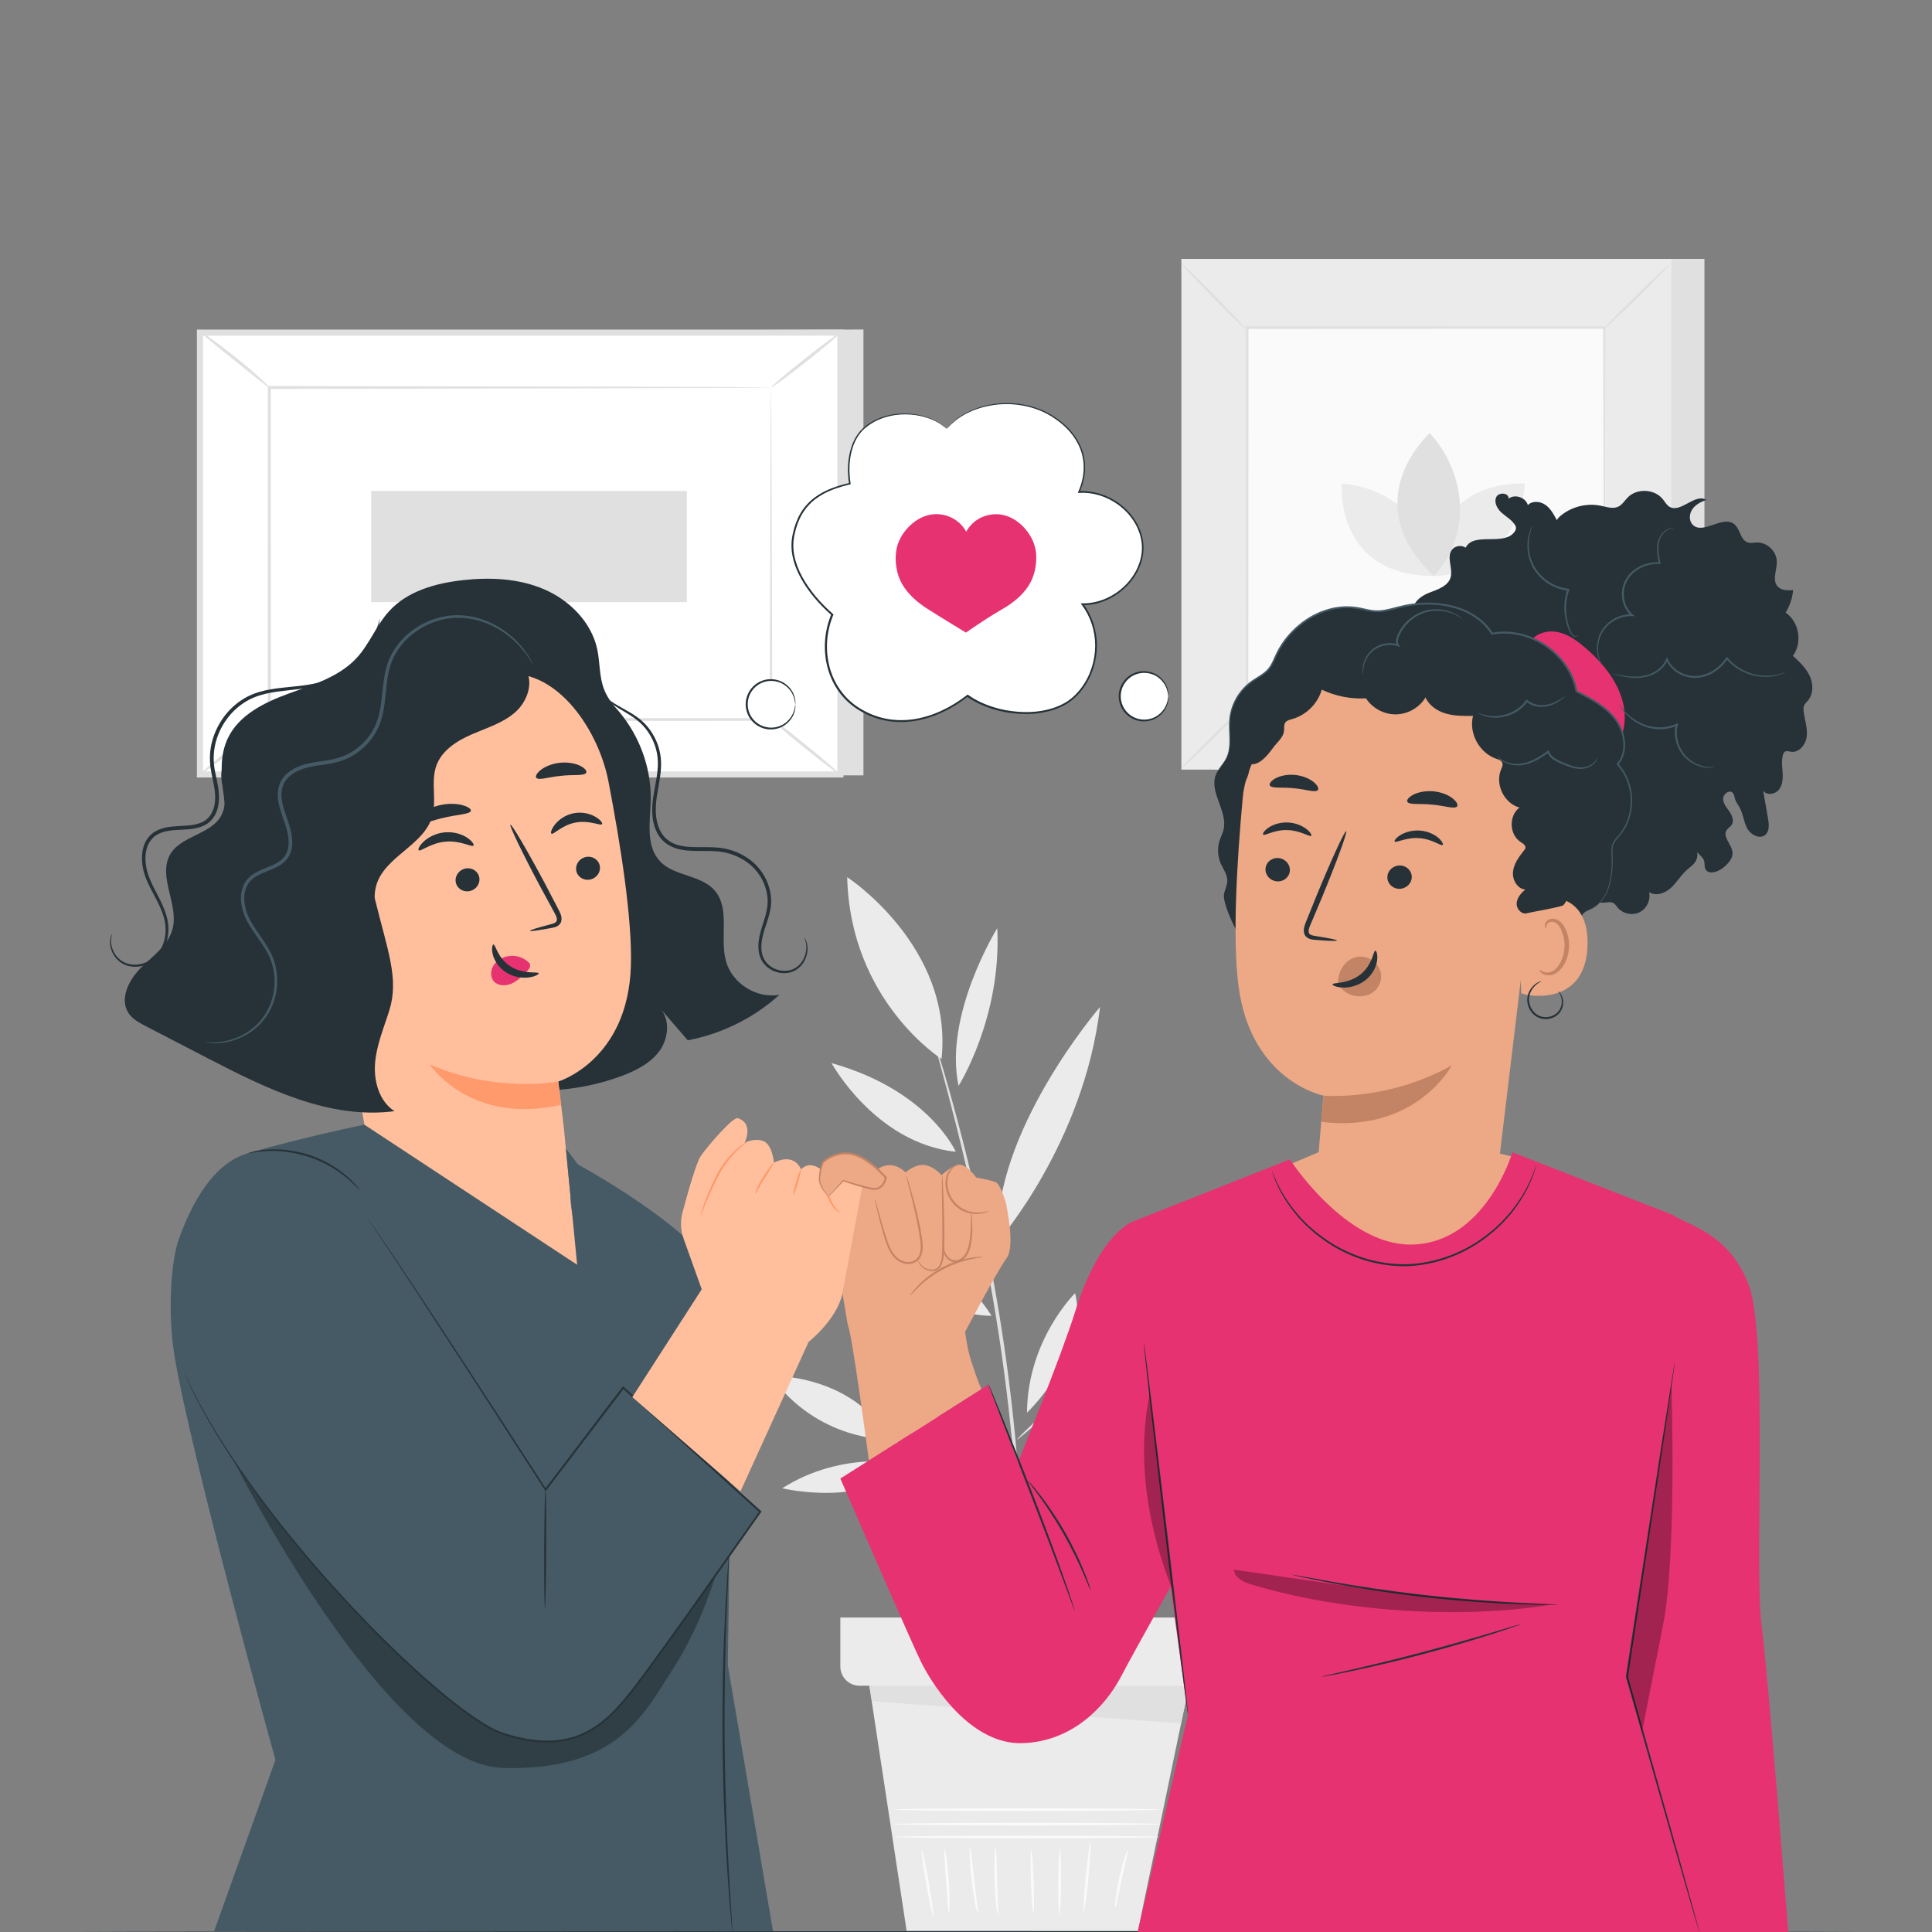 <?xml version="1.0" encoding="UTF-8"?> <svg xmlns="http://www.w3.org/2000/svg" width="500" height="500" viewBox="0 0 500 500" fill="none"><rect x="0" y="0" width="500" height="500" fill="#808080" stroke="none"/> <g clip-path="url(#clip0_1312_37314)"> <path d="M265.789 365.598C265.9 346.731 278.236 334.667 278.236 334.667C282.002 350.193 265.789 365.598 265.789 365.598Z" fill="#EBEBEB"></path> <path d="M283.87 356.846C301.213 349.416 317.194 355.927 317.194 355.927C304.474 365.568 283.87 356.846 283.87 356.846Z" fill="#EBEBEB"></path> <path d="M285.928 346.791C282.91 332.214 290.461 320.888 290.461 320.888C295.912 332.255 285.928 346.791 285.928 346.791Z" fill="#EBEBEB"></path> <path d="M216.021 310.51C242.449 317.546 256.622 340.522 256.622 340.522C234.04 340.532 216.021 310.51 216.021 310.51Z" fill="#EBEBEB"></path> <path d="M258.227 321.332C256.854 292.854 284.686 260.611 284.686 260.611C280.486 295.983 258.227 321.332 258.227 321.332Z" fill="#EBEBEB"></path> <path d="M258.086 240.219C259.268 263.316 248.082 281.013 248.082 281.013C244.145 262.691 258.086 240.219 258.086 240.219Z" fill="#EBEBEB"></path> <path d="M247.355 298.083C226.53 295.852 215.203 275.127 215.203 275.127C240.39 282.184 247.355 298.083 247.355 298.083Z" fill="#EBEBEB"></path> <path d="M202.443 385.162C218.353 375.027 235.181 378.853 235.181 378.853C224.188 390.431 202.443 385.162 202.443 385.162Z" fill="#EBEBEB"></path> <path d="M256.401 394.51C252.454 405.393 242.409 410.279 242.409 410.279C243.298 400.668 256.401 394.51 256.401 394.51Z" fill="#EBEBEB"></path> <path d="M253.725 391.441C241.883 398.73 228.82 395.883 228.82 395.883C236.836 387.535 253.725 391.441 253.725 391.441Z" fill="#EBEBEB"></path> <path d="M264.367 429.782C264.347 429.782 264.337 429.64 264.327 429.358C264.317 429.025 264.306 428.611 264.296 428.116C264.296 426.945 264.286 425.35 264.286 423.341C264.306 421.272 264.306 418.738 264.246 415.79C264.195 412.852 264.195 409.501 264.034 405.796C263.852 398.386 263.327 389.584 262.57 379.822C261.722 370.07 260.541 359.369 258.906 348.184C255.615 325.814 251.122 305.826 247.509 291.461C245.691 284.283 244.157 278.479 243.036 274.491C242.512 272.553 242.098 271.009 241.795 269.888C241.674 269.403 241.573 269.01 241.492 268.687C241.431 268.414 241.401 268.273 241.421 268.263C241.441 268.263 241.492 268.394 241.583 268.656C241.684 268.979 241.815 269.363 241.976 269.838C242.32 270.958 242.794 272.482 243.39 274.4C244.621 278.358 246.257 284.132 248.155 291.299C251.94 305.634 256.543 325.642 259.845 348.053C261.48 359.258 262.641 369.979 263.438 379.751C264.145 389.533 264.609 398.356 264.7 405.776C264.811 409.481 264.771 412.842 264.771 415.78C264.781 418.728 264.73 421.262 264.65 423.331C264.579 425.34 264.529 426.935 264.488 428.106C264.458 428.601 264.438 429.014 264.418 429.348C264.407 429.64 264.387 429.782 264.367 429.782Z" fill="#E0E0E0"></path> <path d="M226.146 369.495C226.288 369.283 234.707 374.795 244.943 381.81C255.179 388.826 263.356 394.692 263.215 394.904C263.074 395.116 254.654 389.604 244.418 382.588C234.182 375.572 226.005 369.707 226.146 369.495Z" fill="#E0E0E0"></path> <path d="M263.226 372.533C263.186 372.483 263.65 371.988 264.518 371.12C265.548 370.12 266.8 368.919 268.263 367.506C271.635 364.346 275.976 360.268 280.781 355.765C285.586 351.263 289.927 347.195 293.299 344.035C294.783 342.642 296.045 341.461 297.095 340.482C298.003 339.654 298.518 339.21 298.568 339.25C298.619 339.29 298.185 339.826 297.357 340.734C296.539 341.653 295.308 342.935 293.763 344.51C290.684 347.649 286.323 351.879 281.417 356.452C276.521 361.025 272.009 365.093 268.708 368C267.052 369.454 265.709 370.605 264.76 371.392C263.812 372.17 263.266 372.573 263.226 372.533Z" fill="#E0E0E0"></path> <path d="M199.415 355.998C199.415 355.998 220.937 355.584 230.043 372.523C230.043 372.523 211.68 373.129 199.415 355.998Z" fill="#EBEBEB"></path> <path d="M228.811 347.357C228.811 347.357 246.335 359.854 243.549 378.883C243.539 378.883 228.437 368.425 228.811 347.357Z" fill="#EBEBEB"></path> <path d="M321.099 316.567C321.099 316.567 314.184 340.654 292.218 344.984C292.218 344.984 297.831 324.34 321.099 316.567Z" fill="#EBEBEB"></path> <path d="M219.252 227.005C219.252 227.005 246.71 244.913 243.672 274.047C243.662 274.047 220.029 259.086 219.252 227.005Z" fill="#EBEBEB"></path> <path d="M310.63 386.313C310.671 386.364 310.025 386.878 308.844 387.747C307.652 388.605 305.967 389.887 303.917 391.512C299.819 394.752 294.388 399.548 289.047 405.483C283.717 411.429 279.538 417.335 276.752 421.766C275.359 423.977 274.258 425.794 273.532 427.066C272.795 428.328 272.361 429.025 272.3 428.994C272.239 428.964 272.573 428.217 273.209 426.895C273.834 425.562 274.844 423.695 276.176 421.423C278.831 416.881 282.97 410.854 288.341 404.868C293.721 398.891 299.274 394.127 303.503 390.997C305.613 389.432 307.37 388.221 308.632 387.454C309.883 386.656 310.59 386.253 310.63 386.313Z" fill="#E0E0E0"></path> <path d="M286.736 404.202C283.233 385.657 293.035 371.464 293.035 371.464C295.993 391.876 286.736 404.202 286.736 404.202Z" fill="#EBEBEB"></path> <path d="M305.21 394.126C317.051 387.181 329.175 390.411 329.175 390.411C315.921 397.437 305.21 394.126 305.21 394.126Z" fill="#EBEBEB"></path> <path d="M224.339 432.023L234.636 499.72H294.489L308.379 433.002L224.339 432.023Z" fill="#EBEBEB"></path> <path d="M300.011 475.411C300.011 475.603 284.677 475.764 265.759 475.764C246.841 475.764 231.507 475.603 231.507 475.411C231.507 475.219 246.841 475.058 265.759 475.058C284.677 475.058 300.011 475.219 300.011 475.411Z" fill="#FAFAFA"></path> <path d="M300.242 472.079C300.242 472.271 284.807 472.432 265.758 472.432C246.709 472.432 231.273 472.271 231.273 472.079C231.273 471.887 246.709 471.726 265.758 471.726C284.797 471.726 300.242 471.887 300.242 472.079Z" fill="#FAFAFA"></path> <path d="M300.124 468.324C300.124 468.516 284.689 468.678 265.64 468.678C246.59 468.678 231.155 468.516 231.155 468.324C231.155 468.132 246.59 467.971 265.64 467.971C284.689 467.971 300.124 468.132 300.124 468.324Z" fill="#FAFAFA"></path> <path d="M241.511 495.863C241.319 495.893 240.501 492.077 239.674 487.343C238.846 482.598 238.341 478.732 238.533 478.702C238.725 478.671 239.542 482.487 240.37 487.222C241.198 491.956 241.703 495.823 241.511 495.863Z" fill="#FAFAFA"></path> <path d="M245.59 495.136C245.388 495.136 245.166 491.411 244.843 486.818C244.53 482.225 244.258 478.5 244.45 478.48C244.641 478.459 245.227 482.164 245.54 486.778C245.863 491.391 245.772 495.136 245.59 495.136Z" fill="#FAFAFA"></path> <path d="M253.009 495.137C252.827 495.167 252.009 491.371 251.454 486.606C250.889 481.852 250.808 477.965 251 477.945C251.202 477.935 251.595 481.781 252.151 486.515C252.696 491.27 253.2 495.106 253.009 495.137Z" fill="#FAFAFA"></path> <path d="M258.219 495.49C258.027 495.51 257.542 491.633 257.391 486.828C257.229 482.023 257.472 478.126 257.653 478.126C257.855 478.126 257.936 482.013 258.087 486.808C258.239 491.593 258.411 495.479 258.219 495.49Z" fill="#FAFAFA"></path> <path d="M267.435 495.136C267.243 495.146 266.96 491.462 266.809 486.909C266.658 482.356 266.688 478.671 266.88 478.661C267.072 478.651 267.354 482.336 267.506 486.889C267.657 491.442 267.627 495.136 267.435 495.136Z" fill="#FAFAFA"></path> <path d="M274.168 495.5C273.976 495.5 273.845 491.684 273.885 486.99C273.926 482.296 274.107 478.49 274.309 478.49C274.501 478.49 274.632 482.296 274.592 487C274.551 491.694 274.36 495.5 274.168 495.5Z" fill="#FAFAFA"></path> <path d="M280.487 494.591C280.295 494.571 280.528 490.594 281.002 485.698C281.477 480.802 282.022 476.854 282.213 476.875C282.405 476.895 282.173 480.872 281.699 485.768C281.224 490.664 280.679 494.611 280.487 494.591Z" fill="#FAFAFA"></path> <path d="M288.625 493.702C288.444 493.682 288.726 490.26 289.635 486.141C290.523 482.012 291.684 478.792 291.856 478.842C292.048 478.903 291.2 482.194 290.321 486.292C289.423 490.381 288.827 493.732 288.625 493.702Z" fill="#FAFAFA"></path> <path d="M217.478 418.617V431.286C217.478 434.042 219.709 436.273 222.464 436.273H309.129C311.885 436.273 314.116 434.042 314.116 431.286V418.617H217.478Z" fill="#EBEBEB"></path> <path d="M224.986 436.273L225.703 440.311L305.675 446.004L307.694 436.273H224.986Z" fill="#E0E0E0"></path> <path d="M441.11 67H314.317V199.173H441.11V67Z" fill="#E0E0E0"></path> <path d="M432.53 67H305.737V199.173H432.53V67Z" fill="#EBEBEB"></path> <path d="M415.478 84.767H322.776V181.406H415.478V84.767Z" fill="#FAFAFA"></path> <path d="M322.776 182.042C322.837 182.113 321.948 183.112 320.464 184.667C318.981 186.221 316.891 188.331 314.559 190.633C312.227 192.934 310.087 194.984 308.512 196.447C306.937 197.911 305.928 198.779 305.867 198.709C305.797 198.638 306.685 197.649 308.169 196.094C309.653 194.539 311.742 192.43 314.084 190.118C316.427 187.816 318.567 185.757 320.141 184.293C321.706 182.839 322.716 181.971 322.776 182.042Z" fill="#E0E0E0"></path> <path d="M415.479 181.81C415.549 181.749 416.549 182.637 418.103 184.121C419.658 185.605 421.768 187.695 424.069 190.027C426.371 192.359 428.42 194.499 429.884 196.074C431.348 197.649 432.216 198.658 432.145 198.719C432.075 198.789 431.085 197.901 429.531 196.417C427.976 194.933 425.866 192.843 423.555 190.501C421.253 188.159 419.194 186.019 417.73 184.444C416.276 182.87 415.408 181.87 415.479 181.81Z" fill="#E0E0E0"></path> <path d="M415.226 85.03C415.165 84.959 416.053 83.96 417.537 82.405C419.021 80.851 421.111 78.741 423.443 76.439C425.775 74.137 427.915 72.088 429.49 70.624C431.064 69.161 432.074 68.293 432.135 68.363C432.205 68.434 431.317 69.423 429.833 70.978C428.349 72.532 426.249 74.642 423.917 76.954C421.575 79.256 419.435 81.315 417.86 82.779C416.296 84.232 415.286 85.1 415.226 85.03Z" fill="#E0E0E0"></path> <path d="M322.524 85.262C322.454 85.322 321.454 84.434 319.9 82.95C318.345 81.466 316.235 79.376 313.933 77.044C311.632 74.713 309.583 72.573 308.119 70.998C306.655 69.423 305.787 68.413 305.858 68.353C305.928 68.282 306.918 69.171 308.472 70.654C310.027 72.138 312.137 74.228 314.448 76.57C316.75 78.912 318.809 81.052 320.273 82.627C321.727 84.202 322.595 85.201 322.524 85.262Z" fill="#E0E0E0"></path> <path d="M415.224 181.406C415.224 181.406 415.214 181.245 415.204 180.942C415.204 180.619 415.194 180.175 415.184 179.599C415.173 178.398 415.163 176.651 415.143 174.39C415.123 169.817 415.103 163.165 415.062 154.705C415.022 137.786 414.972 113.659 414.911 84.777L415.214 85.08C388.23 85.09 356.532 85.111 322.775 85.121H322.764L323.108 84.777C323.087 120.251 323.077 153.433 323.057 181.416L322.754 181.113C350.475 181.174 373.542 181.224 389.714 181.265C397.8 181.295 404.15 181.325 408.511 181.346C410.671 181.356 412.337 181.376 413.478 181.376C414.033 181.386 414.457 181.386 414.76 181.396C415.073 181.396 415.224 181.406 415.224 181.406C415.224 181.406 415.093 181.416 414.81 181.426C414.507 181.426 414.093 181.436 413.558 181.447C412.428 181.457 410.782 181.467 408.642 181.477C404.301 181.497 397.972 181.517 389.916 181.558C373.703 181.598 350.566 181.648 322.764 181.709H322.462V181.406C322.452 153.423 322.431 120.241 322.411 84.767V84.424H322.764H322.775C356.532 84.444 388.23 84.454 415.214 84.465H415.517V84.767C415.456 113.73 415.396 137.917 415.365 154.887C415.335 163.316 415.305 169.958 415.285 174.511C415.264 176.752 415.254 178.479 415.244 179.66C415.234 180.225 415.234 180.659 415.224 180.972C415.234 181.265 415.224 181.406 415.224 181.406Z" fill="#E0E0E0"></path> <path d="M347.246 125.137C347.246 125.137 345.257 149.062 371.171 149.062C371.171 136.302 360.632 126.217 347.246 125.137Z" fill="#EBEBEB"></path> <path d="M394.654 125.157C394.654 125.157 370.729 123.168 370.729 149.082C383.499 149.082 393.583 138.553 394.654 125.157Z" fill="#EBEBEB"></path> <path d="M370.021 112.064C370.021 112.064 350.477 129.609 371.091 149.072C380.681 138.906 379.864 122.977 370.021 112.064Z" fill="#E0E0E0"></path> <path d="M223.462 85.272V200.667H57.723L51.747 86.08L223.462 85.272Z" fill="#E0E0E0"></path> <path d="M51.747 86.069L51.747 200.425H217.496V86.069L51.747 86.069Z" fill="white"></path> <path d="M218.284 201.213H50.96V85.293H218.284V201.213ZM52.535 199.638H216.709V86.867H52.535V199.638Z" fill="#E0E0E0"></path> <path d="M199.536 100.283H69.695V186.221H199.536V100.283Z" fill="white"></path> <path d="M199.547 100.283C199.547 100.283 199.325 100.293 198.911 100.303C198.467 100.313 197.861 100.313 197.064 100.323C195.418 100.334 193.026 100.354 189.937 100.374C183.698 100.394 174.633 100.434 163.175 100.475C140.28 100.515 107.865 100.586 69.706 100.657L70.079 100.283C70.09 126.54 70.1 155.634 70.11 186.211V186.221L69.696 185.807C118.676 185.838 163.831 185.868 199.537 185.888L199.214 186.211C199.284 160.055 199.345 138.613 199.385 123.683C199.426 116.223 199.446 110.388 199.466 106.39C199.486 104.412 199.496 102.898 199.507 101.848C199.517 100.828 199.547 100.283 199.547 100.283C199.547 100.283 199.567 100.788 199.577 101.787C199.587 102.827 199.597 104.321 199.618 106.269C199.638 110.247 199.668 116.051 199.698 123.491C199.739 138.472 199.799 159.984 199.87 186.221V186.544H199.547C163.841 186.564 118.687 186.595 69.706 186.625H69.292V186.211V186.201C69.302 155.623 69.312 126.53 69.322 100.273V99.899H69.696C107.956 99.97 140.451 100.041 163.407 100.081C174.824 100.122 183.859 100.162 190.078 100.182C193.147 100.202 195.509 100.212 197.134 100.233C197.912 100.243 198.507 100.253 198.941 100.253C199.345 100.273 199.547 100.283 199.547 100.283Z" fill="#E0E0E0"></path> <path d="M51.747 85.757C51.818 85.666 52.898 86.383 54.594 87.604C56.289 88.826 58.601 90.562 61.095 92.561C63.588 94.559 65.779 96.447 67.323 97.861C68.868 99.274 69.766 100.203 69.696 100.293C69.544 100.465 65.557 97.184 60.58 93.207C55.603 89.229 51.605 85.939 51.747 85.757Z" fill="#E0E0E0"></path> <path d="M217.495 86.079C217.637 86.261 213.73 89.582 208.773 93.499C203.817 97.426 199.688 100.454 199.547 100.283C199.405 100.101 203.312 96.78 208.269 92.853C213.225 88.936 217.354 85.898 217.495 86.079Z" fill="#E0E0E0"></path> <path d="M217.363 200.445C211.205 195.448 205.047 190.461 198.879 185.464Z" fill="white"></path> <path d="M198.879 185.464C199.02 185.292 203.27 188.503 208.378 192.631C213.486 196.77 217.504 200.263 217.362 200.435C217.221 200.606 212.971 197.396 207.863 193.267C202.765 189.139 198.737 185.646 198.879 185.464Z" fill="#E0E0E0"></path> <path d="M51.747 200.425C51.606 200.243 55.472 196.962 60.378 193.076C65.284 189.199 69.373 186.191 69.514 186.373C69.655 186.555 65.789 189.835 60.883 193.722C55.977 197.598 51.888 200.607 51.747 200.425Z" fill="#E0E0E0"></path> <path d="M96.062 127.065V155.835H177.761V127.065H96.062Z" fill="#E0E0E0"></path> <path d="M485 500.053C485 500.194 379.78 500.315 250.01 500.315C120.199 500.315 15 500.194 15 500.053C15 499.911 120.199 499.79 250.01 499.79C379.78 499.79 485 499.901 485 500.053Z" fill="#263238"></path> <path d="M296.072 186.484C299.546 186.484 302.361 183.668 302.361 180.194C302.361 176.721 299.546 173.905 296.072 173.905C292.599 173.905 289.783 176.721 289.783 180.194C289.783 183.668 292.599 186.484 296.072 186.484Z" fill="white"></path> <path d="M302.361 180.194C302.301 180.194 302.321 179.639 302.069 178.68C301.816 177.751 301.17 176.388 299.767 175.339C298.404 174.289 296.173 173.703 294.013 174.511C292.953 174.894 291.933 175.621 291.216 176.621C290.48 177.61 290.056 178.872 290.045 180.184C290.056 181.496 290.469 182.758 291.216 183.748C291.933 184.747 292.953 185.474 294.013 185.857C296.173 186.665 298.404 186.08 299.767 185.03C301.17 183.98 301.806 182.617 302.069 181.688C302.321 180.749 302.301 180.184 302.361 180.194C302.381 180.194 302.392 180.336 302.392 180.598C302.402 180.86 302.371 181.254 302.26 181.749C302.058 182.728 301.453 184.182 299.989 185.333C298.576 186.483 296.193 187.17 293.851 186.322C292.7 185.918 291.59 185.141 290.803 184.061C289.995 182.991 289.531 181.608 289.521 180.194C289.531 178.771 289.995 177.398 290.803 176.328C291.59 175.248 292.69 174.47 293.851 174.067C296.193 173.219 298.586 173.905 299.989 175.056C301.453 176.207 302.058 177.66 302.26 178.64C302.371 179.134 302.402 179.528 302.392 179.801C302.381 180.053 302.371 180.194 302.361 180.194Z" fill="#263238"></path> <path d="M199.545 188.563C203.018 188.563 205.834 185.747 205.834 182.274C205.834 178.801 203.018 175.985 199.545 175.985C196.072 175.985 193.256 178.801 193.256 182.274C193.256 185.747 196.072 188.563 199.545 188.563Z" fill="white"></path> <path d="M205.824 182.274C205.764 182.274 205.784 181.719 205.531 180.76C205.279 179.831 204.633 178.468 203.23 177.418C201.867 176.369 199.636 175.783 197.476 176.591C196.416 176.974 195.396 177.701 194.679 178.7C193.942 179.69 193.518 180.952 193.508 182.264C193.518 183.576 193.932 184.838 194.679 185.827C195.396 186.827 196.416 187.554 197.476 187.937C199.636 188.745 201.867 188.159 203.23 187.11C204.633 186.06 205.269 184.697 205.531 183.768C205.794 182.829 205.774 182.264 205.824 182.274C205.844 182.274 205.854 182.415 205.854 182.678C205.865 182.94 205.834 183.334 205.723 183.829C205.521 184.808 204.916 186.262 203.452 187.412C202.039 188.563 199.656 189.25 197.314 188.402C196.163 187.998 195.053 187.221 194.265 186.14C193.458 185.07 192.993 183.687 192.983 182.274C192.993 180.851 193.458 179.478 194.265 178.408C195.053 177.328 196.153 176.55 197.314 176.146C199.656 175.298 202.049 175.985 203.452 177.136C204.916 178.287 205.521 179.74 205.723 180.719C205.834 181.214 205.865 181.608 205.854 181.88C205.854 182.133 205.844 182.274 205.824 182.274Z" fill="#263238"></path> <path d="M244.992 110.983C239.783 106.047 229.385 105.684 223.571 110.862C219.856 114.173 219.139 120.402 219.947 125.177C212.91 126.822 206.874 129.76 205.238 138.997C203.896 146.598 210.064 154.412 215.394 159.066C211.86 167.475 213.799 178.579 222.844 183.828C231.889 189.078 242.186 186.423 250.393 180.053C257.752 185.363 271.39 186.534 277.992 180.406C284.605 174.279 285.564 163.457 280.133 156.36C288.4 156.491 295.972 149.223 295.719 141.389C295.467 133.556 287.461 126.721 279.214 127.327C282.838 119.1 279.285 111.478 271.148 107.006C263.032 102.534 250.736 103.917 244.992 110.983Z" fill="white"></path> <path d="M244.992 110.983C244.992 110.983 245.194 110.741 245.598 110.277C245.991 109.792 246.668 109.166 247.607 108.399C249.515 106.935 252.765 105.169 257.328 104.543C259.599 104.23 262.184 104.21 264.93 104.714C267.665 105.219 270.603 106.249 273.258 108.137C275.943 109.934 278.497 112.548 279.87 116.011C280.546 117.737 280.88 119.655 280.789 121.603C280.708 123.562 280.203 125.53 279.385 127.408L279.184 127.125C282.676 126.893 286.371 127.953 289.46 130.154C292.529 132.344 295.083 135.736 295.77 139.804C296.496 143.883 294.851 148.244 291.903 151.363C288.976 154.513 284.685 156.663 280.102 156.612L280.304 156.209C282.596 159.247 283.878 163.114 283.878 167.071C283.868 171.018 282.626 175.066 280.153 178.347C278.931 179.972 277.397 181.456 275.549 182.445C273.722 183.455 271.693 184.091 269.624 184.444C267.554 184.808 265.424 184.868 263.304 184.697C261.194 184.525 259.074 184.172 257.025 183.526C254.602 182.779 252.26 181.729 250.211 180.265L250.524 180.255C246.415 183.445 241.651 185.807 236.613 186.594C234.11 186.988 231.546 186.958 229.093 186.463C226.639 185.979 224.318 185.04 222.228 183.748C220.138 182.466 218.331 180.77 216.958 178.801C215.575 176.843 214.616 174.622 214.061 172.35C212.961 167.798 213.435 163.043 215.151 158.955L215.212 159.227C211.961 156.35 209.165 153.11 207.197 149.506C206.217 147.709 205.47 145.811 205.097 143.852C204.703 141.904 204.764 139.895 205.198 138.048C205.602 136.19 206.238 134.404 207.176 132.819C208.105 131.234 209.347 129.881 210.74 128.821C213.556 126.691 216.827 125.702 219.866 124.985L219.735 125.187C219.25 122.179 219.371 119.241 220.068 116.596C220.754 113.961 222.137 111.599 224.116 110.196C226.014 108.722 228.134 107.874 230.122 107.44C232.111 106.996 233.989 106.925 235.654 107.077C238.986 107.369 241.418 108.419 242.882 109.338C243.236 109.58 243.559 109.802 243.831 109.984C244.104 110.176 244.296 110.378 244.467 110.519C244.831 110.822 244.992 110.983 244.992 110.983C244.992 110.983 244.81 110.852 244.467 110.569C244.296 110.438 244.094 110.246 243.821 110.065C243.548 109.883 243.225 109.681 242.872 109.439C241.408 108.551 238.975 107.551 235.685 107.289C234.039 107.157 232.182 107.238 230.223 107.692C228.265 108.137 226.185 108.985 224.338 110.438C222.42 111.811 221.087 114.113 220.421 116.697C219.755 119.292 219.654 122.199 220.138 125.157L220.169 125.318L220.007 125.359C216.989 126.085 213.768 127.085 211.033 129.164C209.67 130.204 208.479 131.516 207.58 133.061C206.672 134.606 206.056 136.342 205.662 138.169C205.238 139.986 205.188 141.904 205.571 143.802C205.945 145.7 206.682 147.557 207.641 149.324C209.579 152.857 212.355 156.067 215.575 158.904L215.707 159.015L215.646 159.177C213.98 163.164 213.526 167.828 214.606 172.27C215.656 176.711 218.463 180.871 222.571 183.344C224.6 184.596 226.872 185.514 229.264 185.989C231.657 186.463 234.15 186.493 236.603 186.11C241.529 185.343 246.214 183.021 250.272 179.871L250.423 179.75L250.585 179.861C252.573 181.285 254.865 182.314 257.247 183.051C259.256 183.677 261.346 184.03 263.415 184.202C265.495 184.363 267.585 184.313 269.604 183.96C271.623 183.616 273.591 183.001 275.358 182.021C277.144 181.073 278.608 179.649 279.809 178.064C282.212 174.884 283.423 170.937 283.434 167.101C283.434 163.245 282.192 159.49 279.971 156.542L279.668 156.138L280.173 156.148C284.584 156.199 288.764 154.129 291.61 151.07C294.477 148.032 296.062 143.832 295.376 139.905C294.72 135.989 292.257 132.667 289.268 130.537C286.26 128.377 282.656 127.337 279.264 127.559L278.931 127.579L279.062 127.277C279.87 125.439 280.355 123.511 280.445 121.613C280.536 119.715 280.223 117.848 279.567 116.162C278.245 112.78 275.751 110.206 273.106 108.419C270.482 106.542 267.605 105.522 264.909 104.997C262.194 104.482 259.64 104.492 257.389 104.785C252.856 105.381 249.626 107.087 247.708 108.52C246.759 109.257 246.072 109.873 245.668 110.337C245.224 110.761 244.992 110.983 244.992 110.983Z" fill="#263238"></path> <path d="M268.131 143.125C267.919 140.834 266.869 138.673 265.375 136.927C263.911 135.211 261.993 133.848 259.803 133.313C257.481 132.748 254.927 133.192 252.928 134.494C251.737 135.271 250.747 136.352 250.061 137.593C249.435 136.463 248.567 135.463 247.517 134.716C245.579 133.313 243.055 132.758 240.703 133.212C238.492 133.636 236.504 134.918 234.969 136.564C233.394 138.239 232.243 140.349 231.931 142.631C231.537 145.477 232.021 148.617 233.445 151.121C234.949 153.755 237.432 155.926 239.996 157.551C244.307 160.287 249.99 163.719 249.99 163.719C249.99 163.719 254.947 160.196 259.379 157.662C262.013 156.158 264.598 154.109 266.223 151.544C267.768 149.112 268.393 145.992 268.131 143.125Z" fill="#E73271"></path> <path d="M153.959 178.377C163.095 184.858 168.698 196.044 168.395 207.249C168.254 212.69 167.073 218.949 170.808 222.906C174.503 226.823 181.347 226.359 184.91 230.407C189.1 235.172 186.172 242.723 187.899 248.82C189.514 254.554 195.843 258.511 201.708 257.461C195.076 263.458 186.768 267.576 177.985 269.222C175.573 266.436 173.17 263.639 170.757 260.853C173.483 263.77 173.049 268.667 170.717 271.917C168.385 275.158 164.62 277.055 160.885 278.459C143.006 285.141 121.999 282.82 106.019 272.381" fill="#263238"></path> <path d="M54.513 231.436C55.663 227.217 57.743 223.249 58.44 218.929C59.934 209.641 54.937 199.526 58.975 191.036C61.852 184.99 68.464 181.769 74.753 179.478C81.042 177.186 87.816 175.167 92.338 170.241C95.66 166.627 97.406 161.781 100.717 158.157C105.431 152.989 112.67 150.949 119.625 150.162C126.762 149.354 134.202 149.667 140.804 152.504C147.406 155.341 153.059 161.004 154.564 168.03C155.3 171.452 155.058 175.097 156.32 178.367C157.703 181.961 160.721 184.667 162.66 187.988C166.768 195.014 165.234 204.836 159.177 210.277L113.225 276.288C103.089 280.71 77.822 277.267 69.453 270.039C61.084 262.811 51.615 242.107 54.513 231.436Z" fill="#263238"></path> <path d="M157.471 202.262C154.716 187.947 142.884 171.462 128.691 174.824L85.232 191.925C80.922 192.944 78.115 197.093 78.761 201.474L97.447 309.157C97.346 309.197 97.245 309.228 97.144 309.268C97.144 309.268 120.393 349.607 148.911 336.545C154.564 333.95 147.266 316.092 147.599 309.329L145.953 292.157C144.934 283.405 144.479 279.821 144.489 279.892C144.489 279.892 162.539 274.471 163.276 249.92C163.65 237.705 160.53 218.171 157.471 202.262Z" fill="#FFBF9D"></path> <path d="M124.047 227.135C124.31 228.76 123.159 230.325 121.473 230.628C119.787 230.941 118.202 229.881 117.94 228.255C117.677 226.63 118.828 225.065 120.514 224.763C122.19 224.45 123.775 225.51 124.047 227.135Z" fill="#263238"></path> <path d="M155.234 224.145C155.496 225.771 154.345 227.335 152.659 227.638C150.974 227.951 149.389 226.891 149.126 225.266C148.864 223.641 150.015 222.076 151.7 221.773C153.386 221.46 154.971 222.52 155.234 224.145Z" fill="#263238"></path> <path d="M155.821 213.263C155.518 213.848 152.54 212.173 148.957 212.879C145.363 213.525 143.182 216.18 142.688 215.746C142.445 215.554 142.678 214.565 143.627 213.374C144.555 212.193 146.282 210.88 148.513 210.456C150.743 210.033 152.823 210.628 154.105 211.395C155.417 212.152 155.983 213 155.821 213.263Z" fill="#263238"></path> <path d="M122.547 218.829C122.143 219.374 119.206 217.456 115.339 217.819C111.463 218.122 108.828 220.514 108.354 220.04C108.121 219.838 108.485 218.889 109.636 217.809C110.766 216.739 112.745 215.608 115.168 215.406C117.58 215.204 119.71 215.972 120.972 216.84C122.244 217.708 122.739 218.586 122.547 218.829Z" fill="#263238"></path> <path d="M137.15 240.894C137.109 240.702 139.128 240.087 142.419 239.229C143.257 239.037 144.034 238.764 144.105 238.169C144.226 237.533 143.752 236.664 143.217 235.726C142.157 233.777 141.046 231.728 139.885 229.588C135.221 220.846 131.739 213.608 132.092 213.426C132.445 213.244 136.514 220.179 141.167 228.922C142.298 231.082 143.378 233.141 144.398 235.11C144.842 236.028 145.538 237.058 145.266 238.381C145.115 239.047 144.559 239.582 144.034 239.794C143.509 240.026 143.035 240.097 142.621 240.177C139.28 240.793 137.19 241.086 137.15 240.894Z" fill="#263238"></path> <path d="M144.488 279.891C144.488 279.891 128.437 283.01 111.165 275.429C111.165 275.429 121.432 291.278 145.215 285.938L144.488 279.891Z" fill="#FF9A6C"></path> <path d="M136.781 249.071C135.388 247.647 133.177 247.041 131.128 247.536C129.705 247.879 128.342 248.758 127.615 250.04C126.888 251.322 126.919 253.018 127.857 254.027C128.917 255.168 130.825 255.218 132.35 254.572C133.874 253.916 135.106 252.705 136.266 251.493C136.589 251.16 136.913 250.817 137.084 250.393C137.256 249.969 137.236 249.444 136.923 249.161" fill="#E73271"></path> <path d="M127.704 244.437C128.239 244.336 128.713 247.94 132.126 250.101C135.538 252.271 139.323 251.373 139.414 251.877C139.495 252.099 138.647 252.685 137.032 252.937C135.447 253.2 133.064 252.978 130.975 251.655C128.895 250.323 127.815 248.334 127.502 246.87C127.159 245.396 127.452 244.458 127.704 244.437Z" fill="#263238"></path> <path d="M121.871 209.821C121.659 210.77 118.287 210.76 114.451 211.729C110.595 212.618 107.597 214.162 106.981 213.415C106.698 213.062 107.143 212.133 108.293 211.103C109.444 210.074 111.342 208.983 113.644 208.418C115.945 207.863 118.136 207.964 119.63 208.357C121.144 208.761 121.962 209.377 121.871 209.821Z" fill="#263238"></path> <path d="M151.695 200.02C151.12 200.858 148.414 200.414 145.265 200.777C142.105 201.05 139.521 202.029 138.814 201.323C138.501 200.969 138.824 200.162 139.894 199.304C140.954 198.446 142.791 197.618 144.962 197.396C147.132 197.184 149.091 197.618 150.282 198.254C151.483 198.88 151.948 199.617 151.695 200.02Z" fill="#263238"></path> <path d="M75.629 195.902C77.689 192.358 81.606 190.39 85.351 188.714C101.493 181.516 118.503 176.257 135.896 173.077C138.258 176.56 136.492 181.557 133.332 184.333C130.172 187.119 126.003 188.361 122.137 190.036C118.27 191.712 114.354 194.185 112.93 198.143C111.416 202.352 113.122 207.167 111.82 211.448C109.579 218.817 99.605 221.664 97.404 229.043C95.739 234.626 99.211 240.299 100.302 246.023C101.533 252.504 99.464 259.53 94.921 264.315C91.337 268.09 86.28 270.362 81.091 270.725C78.84 250.021 76.588 229.326 74.337 208.621C73.863 204.301 73.459 199.647 75.629 195.902Z" fill="#263238"></path> <path d="M36.463 250.475C39.592 247.366 43.57 244.62 44.67 240.35C46.265 234.132 40.975 227.186 43.862 221.442C46.497 216.213 55.017 216.031 57.44 210.701C59.328 206.532 56.744 203.07 57.359 199.466C57.975 195.862 62.871 192.48 66.526 192.722L96.962 232.375C100.293 246.023 103.322 253.231 100.768 261.449C99.365 265.951 97.467 270.372 97.073 275.077C96.679 279.781 98.133 285.01 102.09 287.574C85.201 289.765 68.868 281.699 53.745 273.865C48.415 271.099 43.075 268.343 37.745 265.577C36.079 264.709 34.343 263.791 33.293 262.236C30.83 258.572 33.334 253.575 36.463 250.475Z" fill="#263238"></path> <path d="M53.12 269.716C53.12 269.716 53.736 269.907 54.947 269.968C56.149 270.029 57.986 269.988 60.207 269.322C62.418 268.666 65.062 267.384 67.374 264.981C69.686 262.619 71.453 259.015 71.715 254.826C71.836 252.736 71.584 250.515 70.827 248.355C70.059 246.174 68.727 244.185 67.354 242.217C66.001 240.238 64.528 238.209 63.77 235.847C63.023 233.525 62.882 230.719 64.316 228.609C65.749 226.469 68.596 225.813 71.19 224.611C72.502 224.006 73.845 223.107 74.673 221.755C75.501 220.402 75.723 218.777 75.612 217.252C75.42 214.153 73.956 211.377 73.239 208.52C72.876 207.087 72.694 205.593 72.997 204.189C73.29 202.786 74.097 201.524 75.269 200.626C77.631 198.758 80.74 198.314 83.728 197.9C86.736 197.527 89.866 196.689 92.339 194.882C94.843 193.156 96.791 190.763 97.992 188.098C99.173 185.403 99.507 182.546 99.789 179.861C100.062 177.165 100.294 174.551 101.061 172.158C101.828 169.776 103.151 167.676 104.746 165.95C107.996 162.528 112.226 160.569 116.203 160.044C120.201 159.499 123.906 160.377 126.813 161.7C129.751 163.022 131.982 164.759 133.597 166.343C136.827 169.574 137.807 172.007 137.928 171.926C137.938 171.916 137.877 171.774 137.746 171.492C137.605 171.219 137.423 170.795 137.1 170.28C136.494 169.231 135.475 167.747 133.88 166.081C132.285 164.425 130.044 162.608 127.056 161.205C124.098 159.802 120.292 158.843 116.123 159.358C111.994 159.862 107.582 161.841 104.16 165.395C102.484 167.191 101.071 169.392 100.243 171.906C99.426 174.419 99.173 177.105 98.891 179.78C98.598 182.455 98.255 185.211 97.144 187.724C96.014 190.228 94.166 192.479 91.804 194.094C89.462 195.79 86.615 196.558 83.607 196.931C80.649 197.345 77.318 197.769 74.673 199.859C73.361 200.858 72.371 202.362 72.048 203.987C71.705 205.613 71.927 207.258 72.311 208.762C73.088 211.791 74.501 214.476 74.673 217.323C74.774 218.726 74.572 220.129 73.885 221.26C73.189 222.391 72.058 223.188 70.817 223.763C69.575 224.359 68.232 224.793 66.95 225.419C65.668 226.025 64.406 226.873 63.589 228.104C61.933 230.598 62.175 233.656 62.973 236.12C63.801 238.664 65.345 240.723 66.708 242.691C68.091 244.65 69.393 246.568 70.13 248.617C70.867 250.666 71.13 252.786 71.039 254.795C70.827 258.813 69.171 262.296 66.991 264.608C64.81 266.96 62.256 268.262 60.116 268.958C55.725 270.321 53.1 269.544 53.12 269.716Z" fill="#455A64"></path> <path d="M29.025 241.652C29.025 241.652 28.702 242.087 28.54 243.066C28.369 244.035 28.47 245.6 29.479 247.235C29.994 248.022 30.731 248.84 31.761 249.405C32.79 249.971 34.072 250.274 35.435 250.183C38.141 250.072 41.23 248.285 42.623 245.095C43.329 243.53 43.663 241.723 43.572 239.866C43.471 237.998 42.895 236.12 42.098 234.324C40.563 230.72 37.939 227.277 37.676 222.987C37.525 220.907 37.898 218.626 39.352 217.061C40.785 215.456 43.097 214.961 45.419 214.82C47.741 214.628 50.285 214.79 52.718 213.689C53.909 213.134 54.969 212.175 55.605 210.994C56.261 209.823 56.564 208.501 56.655 207.188C56.837 204.523 56.089 202.06 55.655 199.678C55.161 197.305 55.191 194.943 55.696 192.672C56.715 188.149 59.512 184.253 63.065 181.921C66.629 179.518 70.868 179.064 74.684 178.64C78.531 178.236 82.245 177.812 85.335 176.399C88.424 175.066 90.867 173.158 92.684 171.23C94.531 169.312 95.742 167.344 96.57 165.678C98.206 162.306 98.317 160.196 98.317 160.196C98.195 160.156 97.933 162.246 96.227 165.506C95.359 167.111 94.127 169.019 92.28 170.847C90.463 172.694 88.06 174.501 85.052 175.753C82.064 177.065 78.46 177.449 74.593 177.822C70.778 178.216 66.376 178.63 62.56 181.153C58.795 183.607 55.847 187.675 54.747 192.46C54.202 194.832 54.181 197.416 54.686 199.859C55.13 202.292 55.837 204.705 55.665 207.118C55.544 209.52 54.424 211.862 52.294 212.791C50.194 213.77 47.721 213.659 45.348 213.851C42.996 213.992 40.341 214.517 38.656 216.425C36.959 218.293 36.606 220.837 36.778 223.058C36.939 225.319 37.717 227.439 38.656 229.296C39.574 231.174 40.584 232.91 41.371 234.657C42.169 236.393 42.724 238.17 42.835 239.906C42.946 241.652 42.653 243.348 42.007 244.802C40.755 247.78 37.939 249.466 35.425 249.627C34.163 249.738 32.972 249.476 32.013 248.981C31.054 248.487 30.337 247.75 29.832 247.013C28.833 245.509 28.662 244.015 28.762 243.086C28.833 242.137 29.075 241.673 29.025 241.652Z" fill="#263238"></path> <path d="M208.209 242.712C208.047 242.712 209.208 244.287 208.381 247.144C207.957 248.487 206.937 250.152 205.039 250.899C203.192 251.636 200.557 251.273 198.73 249.516C197.821 248.658 197.246 247.417 197.094 246.044C196.933 244.671 197.135 243.197 197.528 241.723C198.286 238.806 199.961 235.585 199.487 231.86C199.093 228.246 197.064 224.622 193.834 222.321C192.229 221.16 190.381 220.312 188.413 219.807C186.434 219.282 184.355 219.242 182.326 219.242C180.296 219.242 178.308 219.282 176.43 218.929C174.573 218.586 172.856 217.727 171.726 216.324C170.595 214.931 170.03 213.144 169.818 211.388C169.606 209.611 169.727 207.855 169.99 206.138C170.514 202.716 171.362 199.375 171.009 196.144C170.676 192.934 169.303 190.138 167.567 188.058C165.81 185.938 163.63 184.707 161.803 183.667C159.955 182.637 158.38 181.749 157.23 180.841C154.867 179.044 154.383 177.328 154.272 177.408C154.251 177.418 154.282 177.509 154.363 177.701C154.443 177.883 154.534 178.175 154.746 178.519C155.12 179.215 155.836 180.174 156.997 181.143C158.148 182.123 159.723 183.082 161.53 184.152C163.327 185.232 165.406 186.474 167.032 188.503C168.657 190.511 169.919 193.187 170.201 196.215C170.504 199.264 169.666 202.504 169.101 205.997C168.818 207.744 168.667 209.611 168.889 211.499C169.111 213.377 169.697 215.335 170.979 216.93C172.261 218.535 174.239 219.514 176.248 219.888C178.267 220.281 180.307 220.221 182.326 220.231C184.345 220.231 186.313 220.261 188.17 220.756C190.028 221.22 191.764 222.028 193.268 223.098C196.297 225.228 198.195 228.59 198.588 231.951C199.063 235.353 197.518 238.442 196.741 241.501C196.347 243.046 196.145 244.61 196.347 246.124C196.539 247.629 197.216 249.052 198.255 250.011C200.335 251.939 203.222 252.262 205.251 251.404C207.341 250.516 208.37 248.689 208.754 247.245C209.158 245.761 208.966 244.54 208.744 243.782C208.481 243.035 208.209 242.712 208.209 242.712Z" fill="#263238"></path> <path d="M148.295 300.657C148.295 300.657 181.194 318.192 185.747 331.215C190.3 344.227 188.331 430.791 188.331 430.791L200.062 499.831H184.859L148.295 300.657Z" fill="#455A64"></path> <path d="M64.264 298.416C55.058 301.071 49.687 311.419 46.356 320.444C44.155 326.42 43.388 340.179 45.175 350.971C49.445 376.804 71.28 455.453 71.28 455.453L55.401 499.831H189.532C189.532 499.831 187.877 391.199 186.776 369.586C185.676 347.973 146.447 297.225 146.447 297.225L149.365 327.318L94.307 291.067C94.307 291.067 79.134 294.136 64.264 298.416Z" fill="#455A64"></path> <path d="M188.685 402.657C188.696 402.657 188.696 402.748 188.696 402.909C188.685 403.111 188.685 403.354 188.675 403.646C188.645 404.333 188.605 405.282 188.544 406.473C188.433 408.976 188.272 412.52 188.07 416.881C187.716 425.673 187.414 437.828 187.535 451.244C187.666 464.67 188.201 476.814 188.696 485.607C188.958 489.968 189.18 493.511 189.332 496.005C189.402 497.196 189.463 498.145 189.503 498.831C189.513 499.124 189.523 499.366 189.533 499.568C189.533 499.73 189.533 499.821 189.523 499.821C189.513 499.821 189.503 499.74 189.473 499.568C189.453 499.377 189.422 499.134 189.392 498.831C189.332 498.145 189.241 497.206 189.12 496.005C188.887 493.552 188.615 489.998 188.322 485.607C187.726 476.824 187.141 464.67 187 451.234C186.878 437.797 187.232 425.633 187.686 416.84C187.908 412.449 188.13 408.886 188.322 406.433C188.413 405.241 188.494 404.292 188.544 403.606C188.574 403.313 188.595 403.071 188.615 402.869C188.655 402.738 188.675 402.657 188.685 402.657Z" fill="#263238"></path> <path opacity="0.3" d="M60.459 377.975C60.459 377.975 99.849 456.614 130.074 457.533C160.298 458.451 166.981 442.875 174.178 431.882C181.376 420.888 185.253 407.522 185.253 407.522L142.834 433.941L60.459 377.975Z" fill="black"></path> <path d="M47.638 355.18C64.224 393.086 114.941 443.622 130.043 448.649C148.436 454.777 156.633 446.034 162.589 438.796C168.535 431.558 196.74 391.209 196.74 391.209L161.266 359.117L141.187 385.525C141.187 385.525 97.295 317.465 94.498 314.608" fill="#455A64"></path> <path d="M94.489 314.598C94.489 314.598 94.822 314.992 95.458 315.79C96.043 316.617 96.942 317.829 98.052 319.454C100.293 322.695 103.513 327.5 107.602 333.668C115.769 346.004 127.378 363.781 141.359 385.394L141.006 385.384C147.154 377.278 153.928 368.364 161.065 358.966L161.226 358.754L161.418 358.935C172.401 368.869 184.394 379.701 196.912 391.017L197.083 391.168L196.952 391.36C191.814 398.659 186.413 406.331 180.921 414.124C177.045 419.576 173.209 424.956 169.363 430.226C167.445 432.861 165.527 435.465 163.548 437.999C161.549 440.513 159.47 442.955 157.057 445.045C154.654 447.125 151.929 448.841 148.941 449.81C145.963 450.789 142.823 451.132 139.774 450.9C139.007 450.88 138.26 450.739 137.503 450.658C137.13 450.607 136.746 450.567 136.372 450.517L135.262 450.284C134.525 450.123 133.778 449.992 133.061 449.8C132.345 449.588 131.628 449.376 130.911 449.164C128.004 448.346 125.45 446.751 123.037 445.156C118.222 441.885 113.861 438.261 109.742 434.617C105.633 430.973 101.767 427.278 98.123 423.634C90.844 416.325 84.394 409.188 78.771 402.455C67.475 389.028 59.5 377.217 54.563 368.748C52.07 364.528 50.394 361.096 49.253 358.784C48.728 357.613 48.325 356.725 48.052 356.109C47.779 355.503 47.658 355.19 47.658 355.19C47.658 355.19 47.82 355.493 48.102 356.089C48.385 356.694 48.809 357.583 49.354 358.744C50.525 361.045 52.221 364.447 54.745 368.657C59.732 377.086 67.737 388.847 79.064 402.233C84.707 408.936 91.157 416.052 98.446 423.341C102.09 426.975 105.956 430.65 110.065 434.294C114.174 437.918 118.535 441.532 123.32 444.773C125.722 446.357 128.236 447.922 131.073 448.71C131.779 448.922 132.496 449.124 133.203 449.335C133.919 449.527 134.656 449.648 135.383 449.81L136.484 450.042C136.857 450.103 137.22 450.133 137.594 450.183C138.341 450.254 139.078 450.406 139.835 450.416C142.833 450.638 145.912 450.294 148.82 449.346C151.737 448.397 154.402 446.721 156.764 444.682C159.137 442.632 161.206 440.21 163.185 437.706C165.153 435.182 167.061 432.578 168.979 429.943C172.815 424.674 176.651 419.293 180.528 413.842C186.019 406.048 191.42 398.386 196.569 391.088L196.609 391.431C184.101 380.104 172.119 369.262 161.145 359.319L161.499 359.289C154.352 368.677 147.568 377.591 141.4 385.677L141.208 385.919L141.036 385.657C127.095 364.013 115.537 346.206 107.43 333.829C103.372 327.651 100.192 322.816 97.981 319.555C96.891 317.92 96.013 316.688 95.448 315.85C94.791 315.022 94.489 314.598 94.489 314.598Z" fill="#263238"></path> <path d="M64.265 298.416C64.255 298.386 64.689 298.255 65.476 298.063C65.87 297.962 66.355 297.851 66.93 297.78C67.505 297.7 68.151 297.568 68.878 297.538C70.322 297.397 72.068 297.417 73.976 297.599C75.884 297.821 77.974 298.225 80.084 298.911C82.193 299.628 84.112 300.536 85.767 301.505C87.412 302.505 88.816 303.534 89.896 304.504C90.461 304.958 90.905 305.452 91.309 305.856C91.723 306.26 92.046 306.634 92.299 306.947C92.813 307.572 93.086 307.926 93.056 307.946C92.975 308.017 91.854 306.613 89.644 304.776C88.553 303.847 87.15 302.868 85.515 301.909C83.869 300.98 81.971 300.092 79.902 299.396C77.822 298.719 75.783 298.305 73.906 298.063C72.028 297.861 70.312 297.811 68.878 297.891C66.031 298.073 64.295 298.527 64.265 298.416Z" fill="#263238"></path> <path d="M141.028 416.103C140.886 416.103 140.795 409.259 140.836 400.809C140.876 392.36 141.028 385.516 141.169 385.516C141.31 385.516 141.401 392.36 141.361 400.809C141.33 409.259 141.179 416.103 141.028 416.103Z" fill="#263238"></path> <path d="M190.937 289.381C189.695 288.987 183.144 296.599 181.387 299.132C180.156 300.909 177.884 309.066 176.622 313.821C176.037 316.052 176.138 318.394 176.915 320.564L183.336 338.513L209.259 347.285C209.259 347.285 216.477 341.632 218.032 334.808C219.586 327.984 224.856 307.128 224.856 307.128L218.224 305.573L214.327 309.863L212.187 302.454C212.187 302.454 209.461 300.314 207.311 302.645C207.311 302.645 205.756 298.163 200.295 300.889C200.295 300.889 199.901 296.013 197.367 295.236C194.834 294.458 192.694 295.821 192.694 295.821C192.694 295.821 195.227 290.744 190.937 289.381Z" fill="#FFBF9D"></path> <path d="M227.107 302.595C227.107 302.595 230.509 299.748 234.375 303.402C234.375 303.402 236.878 301.131 239.392 301.535C241.896 301.938 243.672 304.129 243.672 304.129C243.672 304.129 246.913 301.03 248.791 301.484C250.668 301.938 252.657 304.755 252.657 304.755C252.657 304.755 256.523 305.381 257.775 306.007C259.027 306.633 260.491 311.65 260.491 312.064C260.491 312.478 262.792 322.613 260.491 325.641C258.189 328.67 249.295 345.589 249.295 345.589L219.434 343.085L218.031 334.777L223.503 305.159L227.107 302.595Z" fill="#EDA885"></path> <path d="M234.538 304.119C234.568 304.109 234.78 304.705 235.113 305.805C235.446 306.895 235.911 308.49 236.446 310.469C236.971 312.448 237.576 314.81 238.091 317.475C238.344 318.807 238.606 320.2 238.757 321.684C238.818 322.431 238.838 323.209 238.687 323.986C238.535 324.763 238.202 325.561 237.586 326.156C236.314 327.348 234.396 327.348 233.034 326.641C231.64 325.934 230.702 324.693 230.096 323.461C229.48 322.219 229.127 320.968 228.763 319.827C228.42 318.676 228.117 317.596 227.855 316.607C227.33 314.628 226.956 313.013 226.704 311.902C226.452 310.782 226.331 310.166 226.371 310.156C226.401 310.146 226.593 310.752 226.906 311.852C227.239 313.033 227.683 314.608 228.218 316.516C228.501 317.495 228.824 318.565 229.187 319.706C229.561 320.847 229.934 322.078 230.53 323.259C231.126 324.42 232.014 325.561 233.266 326.197C234.477 326.833 236.173 326.792 237.223 325.793C238.283 324.774 238.364 323.148 238.243 321.745C238.101 320.312 237.839 318.898 237.607 317.576C237.112 314.921 236.557 312.559 236.072 310.57C235.598 308.652 235.194 307.067 234.901 305.876C234.639 304.755 234.497 304.129 234.538 304.119Z" fill="#C38465"></path> <path d="M237.372 326.005C237.412 325.985 237.644 326.348 238.099 326.974C238.543 327.57 239.421 328.407 240.754 328.569C241.4 328.64 242.177 328.518 242.722 328.004C243.247 327.499 243.489 326.621 243.661 325.742C243.843 324.854 243.843 323.905 243.863 322.896C243.873 321.886 243.883 320.846 243.893 319.786C243.893 315.516 243.772 311.65 243.762 308.854C243.752 307.45 243.762 306.32 243.772 305.532C243.792 304.745 243.822 304.311 243.853 304.311C243.893 304.311 243.933 304.745 243.974 305.522C244.014 306.411 244.065 307.521 244.125 308.833C244.236 311.63 244.408 315.496 244.408 319.776C244.408 320.846 244.398 321.886 244.367 322.896C244.337 323.895 244.337 324.894 244.125 325.823C243.923 326.732 243.691 327.66 243.005 328.306C242.308 328.922 241.41 329.023 240.693 328.922C239.209 328.69 238.321 327.731 237.907 327.075C237.523 326.409 237.352 326.015 237.372 326.005Z" fill="#C38465"></path> <path d="M251.446 313.871C251.516 313.871 251.567 315.113 251.627 317.132C251.647 318.141 251.647 319.352 251.496 320.685C251.314 322.007 251.082 323.512 250.224 324.905C249.79 325.591 249.164 326.146 248.437 326.449C247.721 326.762 246.883 326.772 246.216 326.469C244.874 325.854 244.258 324.582 244.056 323.582C243.854 322.563 243.915 321.725 243.955 321.17C244.006 320.604 244.066 320.301 244.096 320.301C244.137 320.301 244.147 320.614 244.157 321.18C244.177 321.735 244.177 322.553 244.409 323.501C244.631 324.42 245.257 325.541 246.398 326.025C247.529 326.53 249.023 325.843 249.78 324.622C250.557 323.38 250.81 321.906 251.011 320.624C251.193 319.322 251.223 318.131 251.254 317.132C251.284 315.113 251.365 313.861 251.446 313.871Z" fill="#C38465"></path> <path d="M255.867 313.416C255.878 313.437 255.625 313.608 255.1 313.79C254.585 313.972 253.798 314.163 252.809 314.184C251.829 314.194 250.628 314.032 249.417 313.497C248.215 312.962 247.034 312.033 246.166 310.782C244.389 308.268 244.359 305.128 245.379 303.392C245.873 302.514 246.53 301.989 247.014 301.726C247.509 301.464 247.822 301.424 247.822 301.454C247.832 301.494 247.549 301.595 247.115 301.898C246.691 302.201 246.116 302.726 245.702 303.564C244.844 305.209 244.925 308.127 246.59 310.479C247.408 311.65 248.498 312.528 249.619 313.053C250.739 313.588 251.87 313.78 252.809 313.81C254.717 313.861 255.837 313.315 255.867 313.416Z" fill="#C38465"></path> <path d="M193.38 295.468C193.431 295.538 192.351 296.265 190.867 297.699C189.383 299.132 187.505 301.333 186.021 304.109C184.628 306.936 183.396 309.56 182.619 311.478C181.842 313.406 181.377 314.618 181.307 314.587C181.276 314.577 181.347 314.264 181.509 313.699C181.67 313.134 181.922 312.336 182.276 311.347C182.972 309.368 184.143 306.734 185.557 303.857C187.081 301.01 189.039 298.809 190.614 297.416C191.402 296.719 192.088 296.225 192.583 295.902C193.077 295.589 193.36 295.437 193.38 295.468Z" fill="#FF9A6C"></path> <path d="M200.294 300.879C200.415 300.97 199.254 302.726 197.892 304.937C196.498 307.128 195.59 309.005 195.479 308.975C195.307 308.924 196.034 306.875 197.437 304.664C198.82 302.433 200.183 300.788 200.294 300.879Z" fill="#FF9A6C"></path> <path d="M207.311 302.635C207.432 302.686 207.038 304.129 206.554 305.946C206.069 307.763 205.433 309.177 205.292 309.116C205.171 309.066 205.564 307.622 206.049 305.805C206.533 303.988 207.169 302.564 207.311 302.635Z" fill="#FF9A6C"></path> <path d="M217.476 313.83C217.465 313.881 216.708 313.639 215.911 312.73C215.123 311.832 214.296 310.398 213.66 308.722C213.014 307.047 212.62 305.472 212.398 304.331C212.176 303.18 212.125 302.464 212.186 302.443C212.347 302.413 212.892 305.24 214.144 308.531C214.77 310.176 215.507 311.579 216.193 312.488C216.88 313.406 217.516 313.75 217.476 313.83Z" fill="#FF9A6C"></path> <path d="M209.269 347.275L191.633 385.969L163.64 361.58L181.609 333.667L209.269 347.275Z" fill="#FFBF9D"></path> <path d="M251.446 352.555C249.508 346.659 249.256 339.058 249.256 339.058L219.445 343.106C220.445 344.56 224.866 377.974 224.866 377.974L254.01 359.51C254.01 359.51 253.284 358.168 251.446 352.555Z" fill="#EDA885"></path> <path d="M214.498 309.591C214.498 309.591 211.975 307.471 212.086 304.957C212.197 302.443 213.004 300.757 213.004 300.757C213.004 300.757 216.204 297.719 220.575 298.698C224.957 299.677 229.247 304.775 229.247 304.775C229.247 304.775 228.712 308.258 225.583 307.632C222.453 307.006 218.233 305.553 218.233 305.553C217.89 305.926 214.498 309.591 214.498 309.591Z" fill="#EDA885"></path> <path d="M214.498 309.591C214.498 309.561 214.841 309.147 215.467 308.43C216.143 307.673 217.032 306.673 218.112 305.442L218.182 305.361L218.293 305.391C219.828 305.886 221.685 306.451 223.785 306.986C224.31 307.118 224.855 307.249 225.41 307.35C225.956 307.451 226.501 307.521 227.026 307.36C228.086 307.047 228.772 305.896 228.994 304.735L229.055 304.937C227.995 303.736 226.763 302.545 225.39 301.485C223.381 299.94 221.13 298.719 218.849 298.749C216.598 298.739 214.558 299.708 213.155 300.899L213.196 300.839C212.62 302.151 212.378 303.483 212.277 304.644C212.136 305.805 212.539 306.774 212.933 307.491C213.761 308.935 214.538 309.54 214.498 309.591C214.488 309.611 214.286 309.47 213.963 309.157C213.64 308.844 213.175 308.349 212.721 307.622C212.287 306.906 211.823 305.866 211.934 304.624C212.004 303.423 212.216 302.07 212.812 300.657L212.822 300.616L212.852 300.586C214.326 299.284 216.426 298.264 218.839 298.244C221.282 298.194 223.654 299.486 225.703 301.061C227.116 302.151 228.348 303.352 229.438 304.594L229.519 304.685L229.499 304.796C229.358 305.482 229.125 306.098 228.732 306.643C228.348 307.188 227.803 307.632 227.167 307.814C226.531 308.006 225.875 307.915 225.309 307.804C224.744 307.683 224.199 307.552 223.674 307.41C221.564 306.845 219.717 306.249 218.182 305.704L218.364 305.654C217.193 306.855 216.244 307.844 215.517 308.591C214.851 309.278 214.498 309.621 214.498 309.591Z" fill="#C38465"></path> <path d="M254.352 325.308C254.362 325.399 253.131 325.49 251.193 325.904C249.264 326.308 246.64 327.125 243.975 328.539C241.32 329.962 239.18 331.688 237.766 333.061C236.343 334.434 235.586 335.403 235.515 335.353C235.485 335.333 235.656 335.07 235.98 334.616C236.303 334.151 236.817 333.536 237.504 332.799C238.867 331.335 241.017 329.528 243.732 328.074C246.448 326.631 249.143 325.864 251.122 325.54C252.111 325.379 252.919 325.298 253.474 325.288C254.039 325.258 254.352 325.268 254.352 325.308Z" fill="#C38465"></path> <path d="M403.515 133.798C406.372 131.214 410.491 130.103 414.266 130.881C415.801 131.194 417.456 131.799 418.86 131.093C419.859 130.598 420.455 129.548 421.242 128.751C423.645 126.287 428.218 126.52 430.358 129.215C430.883 129.881 431.297 130.669 432.013 131.123C434.911 132.94 438.696 127.529 441.573 129.377C440.2 129.871 438.837 130.568 438 131.759C437.162 132.95 437.041 134.737 438.06 135.787C440.695 138.492 445.773 133.303 448.761 135.605C450.376 136.847 450.386 139.754 452.314 140.38C453.061 140.622 453.869 140.42 454.656 140.39C457.301 140.309 459.774 142.651 459.835 145.296C459.885 147.557 458.543 150.202 460.108 151.838C461.077 152.847 462.672 152.817 464.065 152.716C463.873 154.775 463.207 156.784 462.126 158.541C465.619 160.923 466.528 166.334 464.004 169.726C465.67 171.26 467.376 172.855 468.335 174.905C469.294 176.954 469.354 179.599 467.881 181.315C467.547 181.709 467.134 182.052 466.922 182.516C466.689 183.021 466.72 183.606 466.79 184.162C467.053 186.292 467.82 188.402 467.588 190.542C467.356 192.682 465.579 194.903 463.459 194.549C462.964 194.469 462.429 194.257 461.985 194.499C461.652 194.681 461.491 195.064 461.4 195.428C461.006 196.922 461.258 198.497 461.349 200.041C461.44 201.586 461.309 203.261 460.309 204.442C459.31 205.624 457.17 205.886 456.302 204.614C456.726 207.047 457.15 209.48 457.574 211.913C457.826 213.356 457.977 215.093 456.867 216.052C455.413 217.303 453.051 216.042 452.153 214.346C451.254 212.64 451.133 210.61 450.194 208.935C449.811 208.248 449.286 207.632 449.054 206.875C448.862 206.28 448.842 205.593 448.397 205.159C447.499 204.291 445.914 205.513 445.944 206.764C445.975 208.016 446.893 209.036 447.6 210.065C448.307 211.095 448.831 212.518 448.115 213.538C447.771 214.033 447.186 214.325 446.853 214.83C445.702 216.566 448.226 218.545 448.377 220.625C448.488 222.159 447.277 223.451 446.106 224.451C444.672 225.672 442.017 226.54 441.311 224.794C441.068 224.188 441.22 223.492 441.048 222.866C440.846 222.129 440.231 221.594 439.706 221.039C438.403 219.656 437.515 217.889 437.192 216.021C438.615 218.101 440.079 220.806 438.787 222.967C438.242 223.865 437.313 224.451 436.526 225.157C434.981 226.53 433.941 228.398 432.417 229.791C430.893 231.184 428.49 232.032 426.774 230.881C427.248 232.91 426.168 235.182 424.301 236.1C422.433 237.019 419.97 236.484 418.648 234.879C418.284 234.434 417.981 233.91 417.467 233.657C416.911 233.385 416.265 233.496 415.649 233.566C411.985 233.94 408.169 232.062 406.251 228.913C406.877 228.741 407.513 228.579 408.139 228.408C404.555 227.651 400.83 226.833 397.983 224.541C395.136 222.25 393.511 217.99 395.328 214.82C396.116 213.447 397.529 212.084 397.055 210.57C396.732 209.53 395.621 208.975 394.622 208.531C390.442 206.684 386.253 204.836 382.074 202.979C380.045 202.08 377.904 201.101 376.653 199.264C375.401 197.437 375.502 194.489 377.44 193.399C376.602 191.329 375.169 189.512 373.342 188.21C371.302 186.756 368.839 185.979 366.729 184.616C364.62 183.253 362.782 180.952 363.136 178.468C363.489 175.985 367.083 174.319 368.657 176.278C368.607 172.492 361.924 171.735 361.642 167.959C361.409 164.89 365.417 163.619 367.598 161.448C367.274 160.368 366.245 159.601 365.891 158.531C365.144 156.28 367.577 154.271 369.798 153.423C372.019 152.575 374.704 151.737 375.401 149.476C376.118 147.154 374.301 144.317 375.714 142.348C376.501 141.258 378.207 140.965 379.308 141.743C381.367 137.543 389.271 141.44 391.967 137.614C392.179 137.311 392.35 136.958 392.33 136.584C392.31 136.261 392.159 135.968 391.977 135.706C391.129 134.444 389.726 133.697 388.595 132.678C387.474 131.658 386.586 130.023 387.232 128.65C387.888 127.277 390.563 127.529 390.412 129.043C392.058 127.782 394.854 128.73 395.409 130.719C396.55 129.528 398.599 129.71 399.952 130.659C401.305 131.607 402.112 133.122 402.879 134.585" fill="#263238"></path> <path d="M420.314 183.274C419.305 176.964 414.994 171.664 410.128 167.525C408.089 165.789 405.838 164.154 403.223 163.599C400.609 163.043 397.54 163.81 396.076 166.052L396.197 170.534C395.248 177.59 400.397 183.839 402.638 190.592C403.617 193.53 404.354 197.033 407.12 198.416C408.574 199.143 410.31 199.072 411.875 198.628C418.023 196.871 421.324 189.583 420.314 183.274Z" fill="#E73271"></path> <path d="M419.173 216.072C423.453 210.954 423.201 202.636 418.628 197.78C421.363 194.61 420.626 189.522 418.103 186.171C415.579 182.829 411.723 180.81 407.988 178.903C406.281 169.242 395.793 162.074 386.162 163.992C381.488 156.492 370.949 154.927 362.379 157.067C360.289 157.592 358.189 158.289 356.029 158.188C354.444 158.117 352.92 157.622 351.355 157.35C342.774 155.846 333.971 161.58 330.297 169.474C329.711 170.736 329.217 172.068 328.318 173.138C327.147 174.542 325.411 175.319 323.927 176.379C320.707 178.66 318.567 182.416 318.244 186.353C317.971 189.694 318.9 193.298 317.365 196.276C316.598 197.77 315.276 198.951 314.66 200.516C312.883 205.058 317.799 209.955 316.659 214.699C316.426 215.668 315.952 216.557 315.639 217.506C315.013 219.444 315.114 221.604 315.922 223.472C316.548 224.915 317.597 226.248 317.628 227.812C317.648 229.004 317.073 230.114 316.79 231.265C316.093 234.092 321.817 245.337 324.21 246.983L397.822 250.556C403.445 249.638 408.179 244.772 408.936 239.129C409.068 238.19 409.118 237.17 409.734 236.444C410.259 235.828 411.066 235.565 411.793 235.222C416.639 232.86 417.467 226.379 417.174 220.998C417.134 220.241 417.083 219.474 417.305 218.747C417.648 217.718 418.476 216.91 419.173 216.072Z" fill="#263238"></path> <path d="M398.185 215.355C398.922 202.333 391.341 187.029 378.642 180.144C370.636 175.803 364.277 175.531 360.006 174.854C350.436 173.35 342.492 177.812 342.492 177.812C338.393 178.61 322.978 191.632 321.625 206.381C320.121 222.765 318.92 242.823 320.515 255.129C323.715 279.872 342.502 283.546 342.502 283.546C342.502 283.526 341.906 290.633 341.27 298.194L334.002 301.253C333.618 301.253 339.766 327.348 339.766 327.348L382.215 328.348L395.985 300.476L388.181 298.547L398.185 215.355Z" fill="#EDA885"></path> <path d="M357.443 252.505C357.382 251.212 356.767 250.021 355.919 249.163C354.233 247.457 351.588 247.084 349.539 248.255C347.479 249.436 346.137 252.091 346.288 254.675C347.257 256.27 348.842 257.421 350.669 257.734C350.952 257.784 351.245 257.814 351.527 257.835C352.93 257.915 354.394 257.562 355.555 256.623C356.726 255.684 357.524 254.1 357.443 252.505Z" fill="#C38465"></path> <path d="M327.513 224.823C327.402 226.489 328.725 227.953 330.471 228.094C332.207 228.235 333.702 227.004 333.813 225.338C333.924 223.673 332.601 222.209 330.865 222.067C329.118 221.916 327.624 223.158 327.513 224.823Z" fill="#263238"></path> <path d="M326.906 215.992C327.289 216.416 329.732 214.71 333.124 214.821C336.516 214.881 338.969 216.698 339.343 216.294C339.534 216.113 339.151 215.366 338.091 214.538C337.041 213.72 335.244 212.903 333.124 212.852C331.004 212.802 329.207 213.528 328.157 214.296C327.087 215.063 326.714 215.8 326.906 215.992Z" fill="#263238"></path> <path d="M346.012 243.4C346.032 243.208 343.932 242.784 340.52 242.249C339.652 242.138 338.834 241.936 338.713 241.341C338.531 240.705 338.915 239.786 339.369 238.787C340.248 236.707 341.166 234.537 342.125 232.255C345.961 222.948 348.768 215.286 348.384 215.134C348.011 214.983 344.588 222.403 340.762 231.71C339.834 234.002 338.955 236.192 338.107 238.282C337.754 239.261 337.148 240.362 337.562 241.674C337.774 242.33 338.4 242.815 338.955 242.986C339.511 243.168 339.995 243.198 340.419 243.239C343.851 243.521 345.992 243.592 346.012 243.4Z" fill="#263238"></path> <path d="M342.507 283.546C342.507 283.546 359.043 285.091 375.74 275.702C375.74 275.702 366.513 293.348 341.932 290.33L342.507 283.546Z" fill="#C38465"></path> <path d="M355.945 246.045C355.39 245.995 355.279 249.689 352.049 252.213C348.818 254.747 344.902 254.222 344.861 254.737C344.801 254.969 345.719 255.484 347.375 255.575C349 255.676 351.393 255.221 353.371 253.677C355.34 252.122 356.238 250.012 356.4 248.498C356.581 246.954 356.198 246.025 355.945 246.045Z" fill="#263238"></path> <path d="M328.638 203.29C329.183 204.138 331.807 203.654 334.836 203.997C337.875 204.239 340.368 205.208 341.054 204.481C341.367 204.128 341.054 203.31 340.025 202.442C339.015 201.584 337.239 200.756 335.149 200.554C333.059 200.352 331.171 200.827 330.021 201.473C328.85 202.139 328.405 202.886 328.638 203.29Z" fill="#263238"></path> <path d="M365.361 227.045C365.311 228.71 363.857 230.043 362.111 230.023C360.375 230.002 359.002 228.63 359.052 226.964C359.103 225.298 360.556 223.966 362.303 223.986C364.039 224.006 365.412 225.379 365.361 227.045Z" fill="#263238"></path> <path d="M373.363 218.667C372.949 219.051 370.678 217.123 367.276 216.911C363.894 216.648 361.279 218.223 360.946 217.789C360.775 217.597 361.229 216.88 362.36 216.164C363.48 215.447 365.348 214.801 367.468 214.952C369.577 215.104 371.304 216.002 372.273 216.86C373.262 217.728 373.565 218.495 373.363 218.667Z" fill="#263238"></path> <path d="M377.071 208.732C376.354 209.458 373.79 208.489 370.641 208.237C367.501 207.894 364.796 208.368 364.23 207.52C363.988 207.106 364.462 206.369 365.674 205.713C366.865 205.067 368.823 204.593 370.984 204.795C373.144 204.996 374.971 205.824 376.011 206.682C377.081 207.551 377.394 208.368 377.071 208.732Z" fill="#263238"></path> <path d="M393.441 238.563C393.502 236.726 395.743 232.466 397.56 232.234C402.415 231.618 411.127 232.264 410.855 244.54C410.481 261.338 393.693 257.491 393.683 257.007C393.653 256.643 393.239 244.903 393.441 238.563Z" fill="#EDA885"></path> <path d="M398.429 250.992C398.499 250.941 398.721 251.204 399.206 251.436C399.68 251.668 400.508 251.84 401.397 251.527C403.183 250.911 404.738 248.135 404.889 245.106C404.97 243.582 404.677 242.118 404.163 240.897C403.678 239.655 402.901 238.777 402.012 238.605C401.124 238.383 400.488 238.898 400.266 239.362C400.034 239.827 400.135 240.17 400.044 240.19C399.993 240.231 399.691 239.897 399.842 239.211C399.923 238.878 400.125 238.484 400.528 238.171C400.942 237.848 401.538 237.697 402.154 237.778C403.446 237.899 404.587 239.11 405.152 240.453C405.788 241.795 406.151 243.441 406.06 245.157C405.879 248.539 404.072 251.668 401.629 252.314C400.438 252.597 399.458 252.213 398.964 251.809C398.449 251.396 398.378 251.022 398.429 250.992Z" fill="#C38465"></path> <path d="M317.789 206.502C321.242 204.483 323.493 201.656 323.402 197.659C325.633 198.396 328.005 195.569 329.368 193.661C330.741 191.753 332.376 190.814 332.346 188.472C332.336 188.008 332.326 187.513 332.558 187.11C332.921 186.474 333.719 186.292 334.426 186.09C338.04 185.08 341.038 182.102 342.067 178.488C345.621 180.164 349.598 180.952 353.515 180.73C355.181 183.304 358.219 184.929 361.278 184.879C364.337 184.838 367.335 183.132 368.92 180.507C369.869 182.637 372.009 184.051 374.26 184.687C376.501 185.323 378.874 185.303 381.216 185.272C380.075 189.754 382.851 194.873 387.232 196.367C387.828 196.568 388.514 196.77 388.767 197.336C389.039 197.931 388.706 198.598 388.454 199.203C386.879 202.999 389.281 207.915 393.249 209.005C390.442 211.055 390.574 215.991 393.501 217.879C394.097 218.262 394.884 218.737 394.773 219.433C394.733 219.706 394.551 219.928 394.379 220.14C393.077 221.765 391.785 223.542 391.563 225.612C391.351 227.681 392.683 230.053 394.753 230.205C393.632 231.144 392.582 232.365 392.512 233.819C392.441 235.272 393.875 236.807 395.258 236.322C395.843 236.12 404.252 234.717 404.636 234.233C409.572 227.923 403.808 220.625 403.576 212.609C403.344 204.604 400.78 196.77 396.984 189.714C395.389 186.756 393.572 183.889 391.26 181.446C388.625 178.66 385.425 176.5 382.225 174.38C378.056 171.614 373.776 168.848 368.95 167.566C359.956 165.163 350.446 168.171 341.876 171.826C338.615 173.219 335.364 174.723 332.598 176.934C329.287 179.579 326.804 183.112 324.613 186.746C321.464 191.995 318.799 197.679 318.031 203.756" fill="#263238"></path> <path d="M314.67 200.526C314.67 200.526 314.862 199.839 315.629 198.749C316.002 198.204 316.527 197.568 317.022 196.75C317.507 195.933 317.921 194.883 318.062 193.641C318.233 192.409 318.173 191.006 318.112 189.482C318.052 187.958 317.991 186.262 318.395 184.505C318.779 182.749 319.556 180.932 320.767 179.286C321.373 178.458 322.08 177.681 322.907 176.974C323.725 176.258 324.674 175.672 325.623 175.087C326.562 174.491 327.521 173.855 328.238 172.967C328.964 172.078 329.429 170.978 329.923 169.857C330.923 167.596 332.346 165.406 334.204 163.488C336.051 161.569 338.272 159.863 340.866 158.682C342.138 158.046 343.541 157.643 344.955 157.289C346.388 157.027 347.872 156.825 349.386 156.926C350.133 156.946 350.891 157.077 351.638 157.178C352.385 157.32 353.122 157.501 353.858 157.653C355.332 157.996 356.836 158.087 358.341 157.794C359.855 157.542 361.339 157.047 362.904 156.714C364.458 156.34 366.063 156.138 367.689 156.017C369.314 155.906 370.959 155.967 372.615 156.128C374.26 156.32 375.906 156.673 377.511 157.188C380.691 158.268 383.76 160.166 385.789 163.023C385.991 163.306 386.193 163.588 386.384 163.871L386.122 163.76C391.24 162.751 396.489 164.285 400.487 167.132C404.505 169.968 407.422 174.249 408.23 178.872L408.099 178.701C410.097 179.72 412.076 180.75 413.883 181.992C415.69 183.223 417.335 184.677 418.557 186.443C419.758 188.21 420.455 190.259 420.566 192.309C420.677 194.348 420.091 196.437 418.789 197.931L418.779 197.649C421.101 200.122 422.211 203.363 422.373 206.391C422.544 209.44 421.807 212.377 420.364 214.679C420.031 215.275 419.597 215.789 419.193 216.304C418.769 216.799 418.335 217.263 417.992 217.768C417.648 218.273 417.406 218.818 417.345 219.393C417.275 219.969 417.315 220.554 417.335 221.14C417.436 223.462 417.325 225.612 416.962 227.51C416.598 229.407 415.993 231.053 415.155 232.305C414.337 233.577 413.348 234.425 412.46 234.95C411.571 235.495 410.804 235.697 410.37 235.989C409.916 236.262 409.754 236.494 409.744 236.474C409.744 236.474 409.885 236.232 410.34 235.929C410.774 235.606 411.551 235.384 412.399 234.839C413.257 234.303 414.226 233.456 415.003 232.204C415.801 230.962 416.376 229.337 416.73 227.459C417.073 225.581 417.174 223.451 417.053 221.15C417.022 220.574 416.972 219.969 417.053 219.353C417.113 218.727 417.376 218.111 417.739 217.586C418.103 217.051 418.537 216.577 418.951 216.092C419.334 215.577 419.758 215.083 420.081 214.497C421.474 212.246 422.171 209.379 421.999 206.411C421.828 203.453 420.727 200.324 418.476 197.931L418.345 197.79L418.466 197.649C419.688 196.235 420.243 194.277 420.122 192.319C420.021 190.36 419.334 188.382 418.183 186.696C417.012 185.01 415.397 183.587 413.62 182.375C411.834 181.164 409.875 180.144 407.876 179.125L407.765 179.074L407.745 178.953C406.948 174.471 404.121 170.302 400.184 167.536C396.287 164.759 391.159 163.276 386.203 164.255L386.041 164.285L385.94 164.144C385.748 163.871 385.557 163.599 385.365 163.326C383.406 160.57 380.438 158.723 377.339 157.663C375.775 157.158 374.159 156.805 372.544 156.623C370.929 156.461 369.304 156.401 367.709 156.512C366.114 156.623 364.529 156.815 363.004 157.188C361.47 157.521 359.966 158.016 358.411 158.268C357.634 158.4 356.847 158.47 356.059 158.44C355.272 158.41 354.505 158.268 353.747 158.117C353 157.955 352.263 157.774 351.537 157.643C350.8 157.542 350.073 157.42 349.346 157.4C347.882 157.299 346.439 157.491 345.036 157.743C343.652 158.087 342.29 158.48 341.038 159.096C338.494 160.237 336.313 161.913 334.496 163.79C332.669 165.668 331.266 167.808 330.277 170.029C329.772 171.139 329.297 172.28 328.52 173.219C327.743 174.158 326.754 174.814 325.805 175.41C324.846 175.995 323.917 176.571 323.119 177.257C322.312 177.943 321.615 178.701 321.02 179.498C319.828 181.103 319.061 182.87 318.668 184.586C318.254 186.312 318.304 187.978 318.344 189.492C318.385 191.016 318.435 192.43 318.244 193.681C318.082 194.943 317.648 196.013 317.143 196.841C316.618 197.669 316.083 198.285 315.7 198.82C315.306 199.345 315.043 199.779 314.892 200.082C314.741 200.374 314.68 200.536 314.67 200.526Z" fill="#455A64"></path> <path d="M378.409 160.055C378.378 160.096 377.975 159.783 377.167 159.359C376.37 158.935 375.138 158.41 373.543 158.178C371.958 157.935 369.969 158.006 368.001 158.804C366.042 159.601 364.114 161.105 362.832 163.195C362.469 163.791 362.146 164.437 361.934 165.073C361.732 165.698 361.681 166.375 362.005 166.849L362.398 167.435L361.722 167.223C359.874 166.637 357.946 166.93 356.513 167.677C355.049 168.414 354.1 169.615 353.565 170.695C353.02 171.786 352.869 172.775 352.818 173.441C352.778 174.118 352.818 174.481 352.778 174.491C352.768 174.491 352.737 174.4 352.707 174.229C352.677 174.057 352.646 173.785 352.646 173.441C352.646 172.755 352.747 171.725 353.272 170.564C353.787 169.413 354.756 168.121 356.301 167.304C357.815 166.486 359.864 166.143 361.863 166.758L361.581 167.132C361.136 166.456 361.227 165.618 361.449 164.941C361.681 164.245 362.004 163.589 362.388 162.953C363.731 160.762 365.76 159.197 367.809 158.39C369.889 157.572 371.948 157.542 373.583 157.845C375.229 158.137 376.46 158.733 377.248 159.207C377.642 159.45 377.934 159.662 378.116 159.813C378.328 159.954 378.419 160.045 378.409 160.055Z" fill="#455A64"></path> <path d="M405.04 180.194C405.06 180.215 404.858 180.437 404.434 180.78C404.01 181.123 403.374 181.587 402.496 182.042C401.618 182.476 400.467 182.9 399.114 182.94C397.782 182.981 396.217 182.627 394.985 181.547L395.359 181.507C395.187 181.729 395.016 181.951 394.844 182.183C394.662 182.405 394.45 182.607 394.249 182.829C392.977 184.071 391.442 184.888 389.968 185.302C388.494 185.736 387.101 185.807 385.951 185.676C384.8 185.555 383.911 185.242 383.326 184.989C382.75 184.707 382.448 184.525 382.468 184.495C382.508 184.394 383.75 185.151 385.991 185.323C387.101 185.403 388.444 185.292 389.837 184.858C391.24 184.444 392.684 183.637 393.895 182.466C394.087 182.264 394.279 182.062 394.461 181.86C394.622 181.648 394.794 181.436 394.945 181.224L395.117 181.002L395.319 181.184C396.409 182.163 397.852 182.516 399.104 182.506C400.366 182.506 401.477 182.133 402.345 181.749C404.091 180.921 404.99 180.124 405.04 180.194Z" fill="#455A64"></path> <path d="M413.419 196.044C413.439 196.044 413.419 196.155 413.368 196.357C413.308 196.549 413.197 196.841 412.965 197.154C412.53 197.8 411.592 198.568 410.199 198.87C408.805 199.183 407.099 198.85 405.424 198.194C404.576 197.861 403.697 197.528 402.809 197.063C401.941 196.599 401.002 195.953 400.558 194.873C400.528 194.782 400.487 194.681 400.457 194.6L400.851 194.731C399.195 195.943 397.489 196.993 395.773 197.568C394.067 198.164 392.371 198.214 391.038 197.901C389.696 197.608 388.727 197.003 388.171 196.488C387.889 196.236 387.697 196.013 387.586 195.852C387.475 195.69 387.414 195.6 387.435 195.59C387.475 195.559 387.727 195.892 388.303 196.347C388.878 196.801 389.827 197.326 391.109 197.558C392.391 197.81 393.986 197.73 395.621 197.134C397.257 196.559 398.912 195.529 400.548 194.328L400.82 194.126L400.942 194.459C400.972 194.53 400.992 194.61 401.022 194.691C401.386 195.579 402.203 196.185 403.041 196.629C403.879 197.073 404.768 197.427 405.595 197.76C407.241 198.426 408.836 198.769 410.138 198.517C411.44 198.285 412.359 197.608 412.813 197.033C413.288 196.458 413.368 196.034 413.419 196.044Z" fill="#455A64"></path> <path d="M433.296 136.665C433.296 136.696 433.003 136.665 432.499 136.786C431.994 136.908 431.257 137.221 430.591 137.937C429.924 138.644 429.339 139.734 429.228 141.107C429.086 142.47 429.349 144.024 429.712 145.71L429.773 145.983L429.49 145.963C427.613 145.842 425.472 146.316 423.625 147.558C421.788 148.769 420.354 150.899 420.263 153.332C420.112 155.543 421.01 157.733 422.535 159.005L423.09 159.47L422.373 159.439C419.779 159.339 417.417 160.489 415.923 162.034C414.388 163.588 413.752 165.537 413.611 167.122C413.47 168.727 413.772 170.019 414.055 170.847C414.348 171.685 414.6 172.109 414.56 172.129C414.55 172.139 414.479 172.038 414.358 171.836C414.237 171.634 414.075 171.331 413.904 170.907C413.571 170.08 413.197 168.767 413.308 167.102C413.409 165.456 414.025 163.407 415.62 161.751C417.174 160.106 419.638 158.864 422.393 158.955L422.222 159.389C420.556 158.016 419.607 155.674 419.759 153.312C419.819 152.03 420.213 150.778 420.869 149.728C421.515 148.668 422.404 147.82 423.363 147.164C425.311 145.872 427.552 145.397 429.531 145.549L429.309 145.801C428.975 144.115 428.713 142.51 428.895 141.077C429.036 139.643 429.702 138.482 430.429 137.776C431.156 137.039 431.953 136.746 432.488 136.665C432.761 136.625 432.963 136.625 433.104 136.635C433.225 136.645 433.296 136.655 433.296 136.665Z" fill="#455A64"></path> <path d="M462.107 173.986C462.117 173.996 462.016 174.047 461.824 174.137C461.632 174.218 461.36 174.37 460.976 174.501C460.219 174.773 459.068 175.086 457.574 175.157C456.09 175.228 454.253 175.076 452.314 174.359C450.386 173.683 448.357 172.401 446.772 170.473L447.156 170.453C445.601 172.876 442.835 175.056 439.433 175.399C435.84 175.753 432.367 173.633 431.206 170.695H431.64C431.186 171.846 430.408 172.785 429.53 173.481C428.652 174.178 427.683 174.642 426.724 174.955C424.806 175.561 423.019 175.49 421.596 175.329C420.172 175.157 419.062 174.884 418.315 174.693C417.568 174.491 417.164 174.37 417.174 174.339C417.184 174.309 417.588 174.39 418.345 174.541C419.102 174.683 420.213 174.915 421.626 175.046C423.029 175.157 424.775 175.187 426.603 174.582C428.389 173.986 430.358 172.684 431.196 170.534L431.408 169.978L431.63 170.534C432.71 173.249 436.001 175.248 439.373 174.915C442.573 174.602 445.228 172.532 446.742 170.221L446.924 169.948L447.126 170.2C448.64 172.058 450.578 173.32 452.446 174.006C454.313 174.733 456.1 174.915 457.554 174.884C460.512 174.773 462.086 173.875 462.107 173.986Z" fill="#455A64"></path> <path d="M443.734 197.992C443.744 198.002 443.703 198.123 443.532 198.295C443.36 198.466 443.017 198.638 442.573 198.688C441.664 198.779 440.362 198.598 438.878 197.952C437.424 197.305 435.799 196.104 434.719 194.247C433.639 192.409 433.134 189.956 433.689 187.534L433.699 187.483L434.053 187.776C431.811 188.816 429.358 188.927 427.299 188.493C425.209 188.069 423.513 187.11 422.272 186.13C421.02 185.151 420.182 184.152 419.667 183.445C419.152 182.728 418.93 182.294 418.95 182.274C419.041 182.193 420 183.97 422.484 185.848C423.725 186.756 425.391 187.655 427.39 188.038C429.379 188.422 431.71 188.311 433.841 187.322L434.295 187.11L434.194 187.614L434.184 187.665C433.659 189.946 434.123 192.278 435.123 194.035C436.122 195.801 437.646 196.982 439.029 197.649C440.422 198.305 441.704 198.537 442.552 198.507C443.431 198.456 443.713 197.952 443.734 197.992Z" fill="#455A64"></path> <path d="M396.571 136.12C396.692 136.15 395.592 137.987 395.652 141.248C395.693 142.853 396.076 144.791 397.116 146.639C398.156 148.476 399.882 150.192 402.083 151.272C403.325 151.878 404.627 152.241 405.889 152.383L406.202 152.413L406.101 152.706C405.455 154.573 405.253 156.441 405.313 158.107C405.394 159.772 405.717 161.236 406.141 162.397C406.343 162.972 406.555 163.507 406.777 163.921C407.009 164.335 407.332 164.598 407.645 164.628C407.958 164.668 408.21 164.557 408.321 164.446C408.443 164.335 408.473 164.234 408.483 164.244C408.493 164.244 408.503 164.355 408.382 164.507C408.271 164.658 407.998 164.82 407.615 164.8C407.231 164.789 406.817 164.477 406.555 164.053C406.292 163.618 406.06 163.104 405.828 162.508C405.364 161.337 404.99 159.843 404.879 158.127C404.778 156.421 404.96 154.483 405.626 152.544L405.838 152.867C404.516 152.736 403.153 152.353 401.861 151.717C399.569 150.586 397.782 148.789 396.712 146.861C395.652 144.913 395.289 142.894 395.299 141.248C395.289 139.582 395.652 138.26 395.955 137.402C396.127 136.968 396.258 136.645 396.379 136.433C396.49 136.221 396.561 136.12 396.571 136.12Z" fill="#455A64"></path> <path d="M403.315 256.543C403.335 256.522 403.608 256.724 403.941 257.229C404.264 257.734 404.597 258.602 404.537 259.712C404.486 260.793 403.931 262.165 402.659 262.973C401.437 263.781 399.641 264.053 398.066 263.326C396.501 262.579 395.562 261.055 395.32 259.622C395.047 258.158 395.532 256.815 396.148 255.937C396.774 255.028 397.511 254.503 398.035 254.231C398.57 253.958 398.904 253.898 398.914 253.918C398.934 253.958 398.621 254.089 398.136 254.402C397.662 254.715 396.996 255.26 396.451 256.139C395.916 256.997 395.522 258.218 395.784 259.531C396.027 260.823 396.895 262.196 398.278 262.852C399.661 263.498 401.276 263.266 402.386 262.569C403.527 261.873 404.062 260.681 404.163 259.682C404.274 258.673 404.022 257.845 403.759 257.33C403.497 256.815 403.275 256.573 403.315 256.543Z" fill="#263238"></path> <path d="M293.472 316.022L333.811 300.051C333.811 300.051 348.065 322.089 364.974 322.089C384.366 322.089 391.413 298.204 391.413 298.204L433.014 314.467L414.419 411.399C414.419 411.399 439.808 466.921 439.808 480.125V500.052H294.421L307.453 443.702C307.453 443.702 298.237 376.48 297.621 372.24C298.186 350.223 293.472 316.022 293.472 316.022Z" fill="#E73271"></path> <path d="M433.014 314.467C436.476 317.071 447.631 318.898 452.679 332.88C457.635 346.609 453.991 405.685 455.889 420.615C457.787 435.545 462.784 500.052 462.784 500.052H421.798L394.542 421.816L433.014 314.467Z" fill="#E73271"></path> <path d="M293.471 316.022C293.471 316.022 284.749 318.515 278.167 339.694C274.695 350.859 263.489 378.388 263.489 378.388L255.868 358.33L217.477 382.648C217.477 382.648 236.071 425.542 238.373 430.125C242.078 437.494 251.759 451.395 264.398 451.132C277.047 450.86 285.789 442.118 290.1 433.941C294.4 425.764 305.797 405.614 305.797 405.614L293.471 316.022Z" fill="#E73271"></path> <path d="M296.046 347.75C296.056 347.75 296.077 347.831 296.107 347.993C296.137 348.184 296.177 348.427 296.218 348.719C296.309 349.396 296.44 350.335 296.591 351.506C296.904 353.979 297.338 357.472 297.883 361.782C298.933 370.504 300.367 382.477 301.952 395.701C303.506 408.936 304.91 420.908 305.939 429.63C306.424 433.941 306.828 437.444 307.1 439.917C307.221 441.098 307.322 442.037 307.393 442.713C307.413 443.006 307.443 443.248 307.454 443.44C307.464 443.602 307.464 443.693 307.454 443.693C307.443 443.693 307.423 443.612 307.393 443.45C307.363 443.258 307.322 443.016 307.282 442.723C307.191 442.047 307.06 441.108 306.898 439.937C306.575 437.464 306.131 433.971 305.566 429.671C304.465 420.999 302.971 409.016 301.427 395.762C299.902 382.527 298.519 370.555 297.51 361.833C297.036 357.522 296.652 354.019 296.379 351.536C296.258 350.355 296.167 349.416 296.097 348.729C296.077 348.437 296.056 348.194 296.036 348.003C296.036 347.841 296.036 347.75 296.046 347.75Z" fill="#263238"></path> <path d="M439.816 500.052C439.806 500.052 439.766 499.941 439.695 499.729C439.614 499.487 439.524 499.164 439.392 498.75C439.13 497.862 438.756 496.59 438.272 494.974C437.313 491.653 435.93 486.878 434.214 480.973C430.812 469.061 426.097 452.556 420.798 434.021L420.777 433.971L420.787 433.91C421.11 431.77 421.464 429.489 421.807 427.197C424.977 406.593 427.844 387.948 429.923 374.411C430.983 367.677 431.841 362.226 432.447 358.42C432.75 356.553 432.992 355.099 433.154 354.079C433.234 353.605 433.305 353.231 433.356 352.949C433.406 352.696 433.436 352.565 433.436 352.565C433.446 352.565 433.436 352.696 433.406 352.959C433.366 353.242 433.325 353.615 433.255 354.09C433.113 355.119 432.901 356.573 432.639 358.451C432.074 362.256 431.276 367.728 430.287 374.461C428.248 387.998 425.431 406.654 422.322 427.268C421.969 429.569 421.625 431.841 421.302 433.981L421.292 433.87C426.521 452.424 431.185 468.94 434.547 480.862C436.192 486.798 437.525 491.583 438.454 494.914C438.898 496.549 439.241 497.821 439.483 498.72C439.594 499.134 439.675 499.467 439.736 499.709C439.796 499.931 439.826 500.042 439.816 500.052Z" fill="#263238"></path> <path d="M393.492 420.373C393.502 420.393 393.331 420.464 392.998 420.585C392.604 420.726 392.129 420.898 391.534 421.11C390.262 421.554 388.415 422.17 386.113 422.907C381.52 424.381 375.14 426.289 368.033 428.156C360.916 430.034 354.425 431.518 349.711 432.497C347.348 432.992 345.44 433.365 344.108 433.608C343.492 433.719 342.987 433.799 342.573 433.87C342.22 433.921 342.038 433.941 342.028 433.931C342.028 433.91 342.2 433.86 342.543 433.769C342.947 433.668 343.442 433.557 344.057 433.406C345.44 433.093 347.328 432.659 349.62 432.134C354.314 431.064 360.785 429.519 367.892 427.641C374.998 425.764 381.388 423.916 386.002 422.544C388.253 421.867 390.1 421.312 391.463 420.908C392.059 420.737 392.553 420.595 392.957 420.474C393.3 420.403 393.482 420.363 393.492 420.373Z" fill="#263238"></path> <path d="M403.183 415.285C403.183 415.305 402.941 415.315 402.477 415.325C401.962 415.325 401.286 415.325 400.458 415.325C398.701 415.325 396.167 415.265 393.028 415.154C386.759 414.932 378.087 414.376 368.568 413.306C359.048 412.226 350.478 410.833 344.31 409.652C341.231 409.066 338.737 408.552 337.021 408.168C336.203 407.976 335.557 407.835 335.053 407.714C334.608 407.603 334.366 407.542 334.376 407.522C334.386 407.502 334.619 407.532 335.073 407.613C335.578 407.704 336.244 407.825 337.062 407.966C338.848 408.289 341.332 408.733 344.37 409.289C350.548 410.369 359.109 411.711 368.618 412.781C378.128 413.851 386.769 414.457 393.038 414.78C396.127 414.922 398.641 415.043 400.458 415.123C401.296 415.164 401.962 415.194 402.477 415.214C402.941 415.245 403.183 415.265 403.183 415.285Z" fill="#263238"></path> <path d="M278.168 416.92C278.148 416.931 278.067 416.729 277.906 416.335C277.744 415.891 277.522 415.325 277.26 414.629C276.684 413.074 275.897 410.944 274.928 408.33C272.949 403.01 270.173 395.691 267.054 387.615C263.944 379.569 261.128 372.291 259.058 366.94C258.069 364.336 257.261 362.206 256.666 360.661C256.414 359.955 256.201 359.389 256.04 358.945C255.899 358.552 255.838 358.34 255.858 358.329C255.878 358.319 255.969 358.521 256.141 358.905C256.323 359.339 256.565 359.894 256.858 360.581C257.484 362.115 258.352 364.215 259.402 366.799C261.522 372.059 264.429 379.337 267.538 387.423C270.657 395.499 273.383 402.848 275.271 408.198C276.21 410.874 276.957 413.044 277.441 414.558C277.663 415.275 277.845 415.85 277.986 416.305C278.128 416.698 278.188 416.91 278.168 416.92Z" fill="#263238"></path> <path d="M282.267 411.611C282.237 411.621 282.045 411.207 281.722 410.44C281.409 409.672 280.944 408.562 280.349 407.199C279.168 404.474 277.411 400.769 275.17 396.832C272.919 392.905 270.617 389.503 268.871 387.1C268.003 385.899 267.276 384.93 266.781 384.274C266.277 383.607 266.014 383.234 266.044 383.204C266.075 383.183 266.388 383.516 266.943 384.142C267.498 384.768 268.265 385.697 269.174 386.878C271.001 389.23 273.373 392.612 275.635 396.569C277.896 400.526 279.602 404.282 280.702 407.048C281.257 408.431 281.671 409.561 281.924 410.359C282.176 411.156 282.307 411.601 282.267 411.611Z" fill="#263238"></path> <g opacity="0.3"> <path d="M319.265 406.23L319.749 407.593C321.354 409.602 323.616 409.995 326.089 410.702C348.58 417.153 378.532 419.121 401.609 415.245C371.587 414.679 343.896 409.592 319.265 406.23Z" fill="black"></path> </g> <g opacity="0.3"> <path d="M297.458 359.814L303.575 411.732C297.145 396.044 294.036 377.561 297.518 360.965" fill="black"></path> </g> <path opacity="0.3" d="M432.569 358.33C432.569 358.33 433.993 402.303 430.429 420.373C426.876 438.443 424.998 447.952 424.998 447.952L421.041 433.941L432.569 358.33Z" fill="black"></path> <path d="M397.601 301.465C397.611 301.465 397.591 301.546 397.55 301.697C397.5 301.879 397.439 302.091 397.359 302.353C397.268 302.656 397.157 303.009 397.025 303.423C396.904 303.847 396.743 304.332 396.5 304.857C395.693 307.007 394.179 310.015 391.675 313.296C391.09 314.144 390.322 314.911 389.585 315.769C388.828 316.607 387.97 317.395 387.092 318.233C385.255 319.807 383.216 321.433 380.833 322.775C376.139 325.541 370.274 327.5 363.954 327.692C357.625 327.782 351.679 326.097 346.864 323.543C344.431 322.301 342.311 320.777 340.413 319.283C339.504 318.485 338.606 317.728 337.809 316.93C337.041 316.103 336.244 315.376 335.618 314.558C332.963 311.398 331.317 308.461 330.419 306.351C330.157 305.836 329.975 305.362 329.833 304.938C329.692 304.534 329.561 304.18 329.46 303.888C329.369 303.625 329.298 303.413 329.238 303.242C329.187 303.09 329.167 303.02 329.177 303.009C329.187 303.009 329.228 303.08 329.288 303.221C329.359 303.393 329.45 303.595 329.561 303.857C329.682 304.15 329.823 304.493 329.985 304.887C330.146 305.301 330.338 305.765 330.611 306.27C331.56 308.35 333.256 311.227 335.911 314.326C336.537 315.133 337.344 315.85 338.101 316.658C338.889 317.445 339.787 318.182 340.696 318.959C342.594 320.423 344.683 321.917 347.096 323.129C351.861 325.622 357.726 327.278 363.954 327.187C370.173 326.995 375.957 325.087 380.601 322.382C382.953 321.059 384.982 319.474 386.809 317.93C387.677 317.102 388.546 316.325 389.293 315.507C390.02 314.669 390.787 313.912 391.382 313.084C393.896 309.874 395.461 306.916 396.319 304.806C396.571 304.292 396.743 303.817 396.884 303.393C397.025 302.989 397.157 302.646 397.258 302.343C397.359 302.081 397.439 301.879 397.5 301.697C397.56 301.536 397.591 301.455 397.601 301.465Z" fill="#263238"></path> </g> <defs> <clipPath id="clip0_1312_37314"> <rect width="500" height="500" fill="white"></rect> </clipPath> </defs> </svg> 